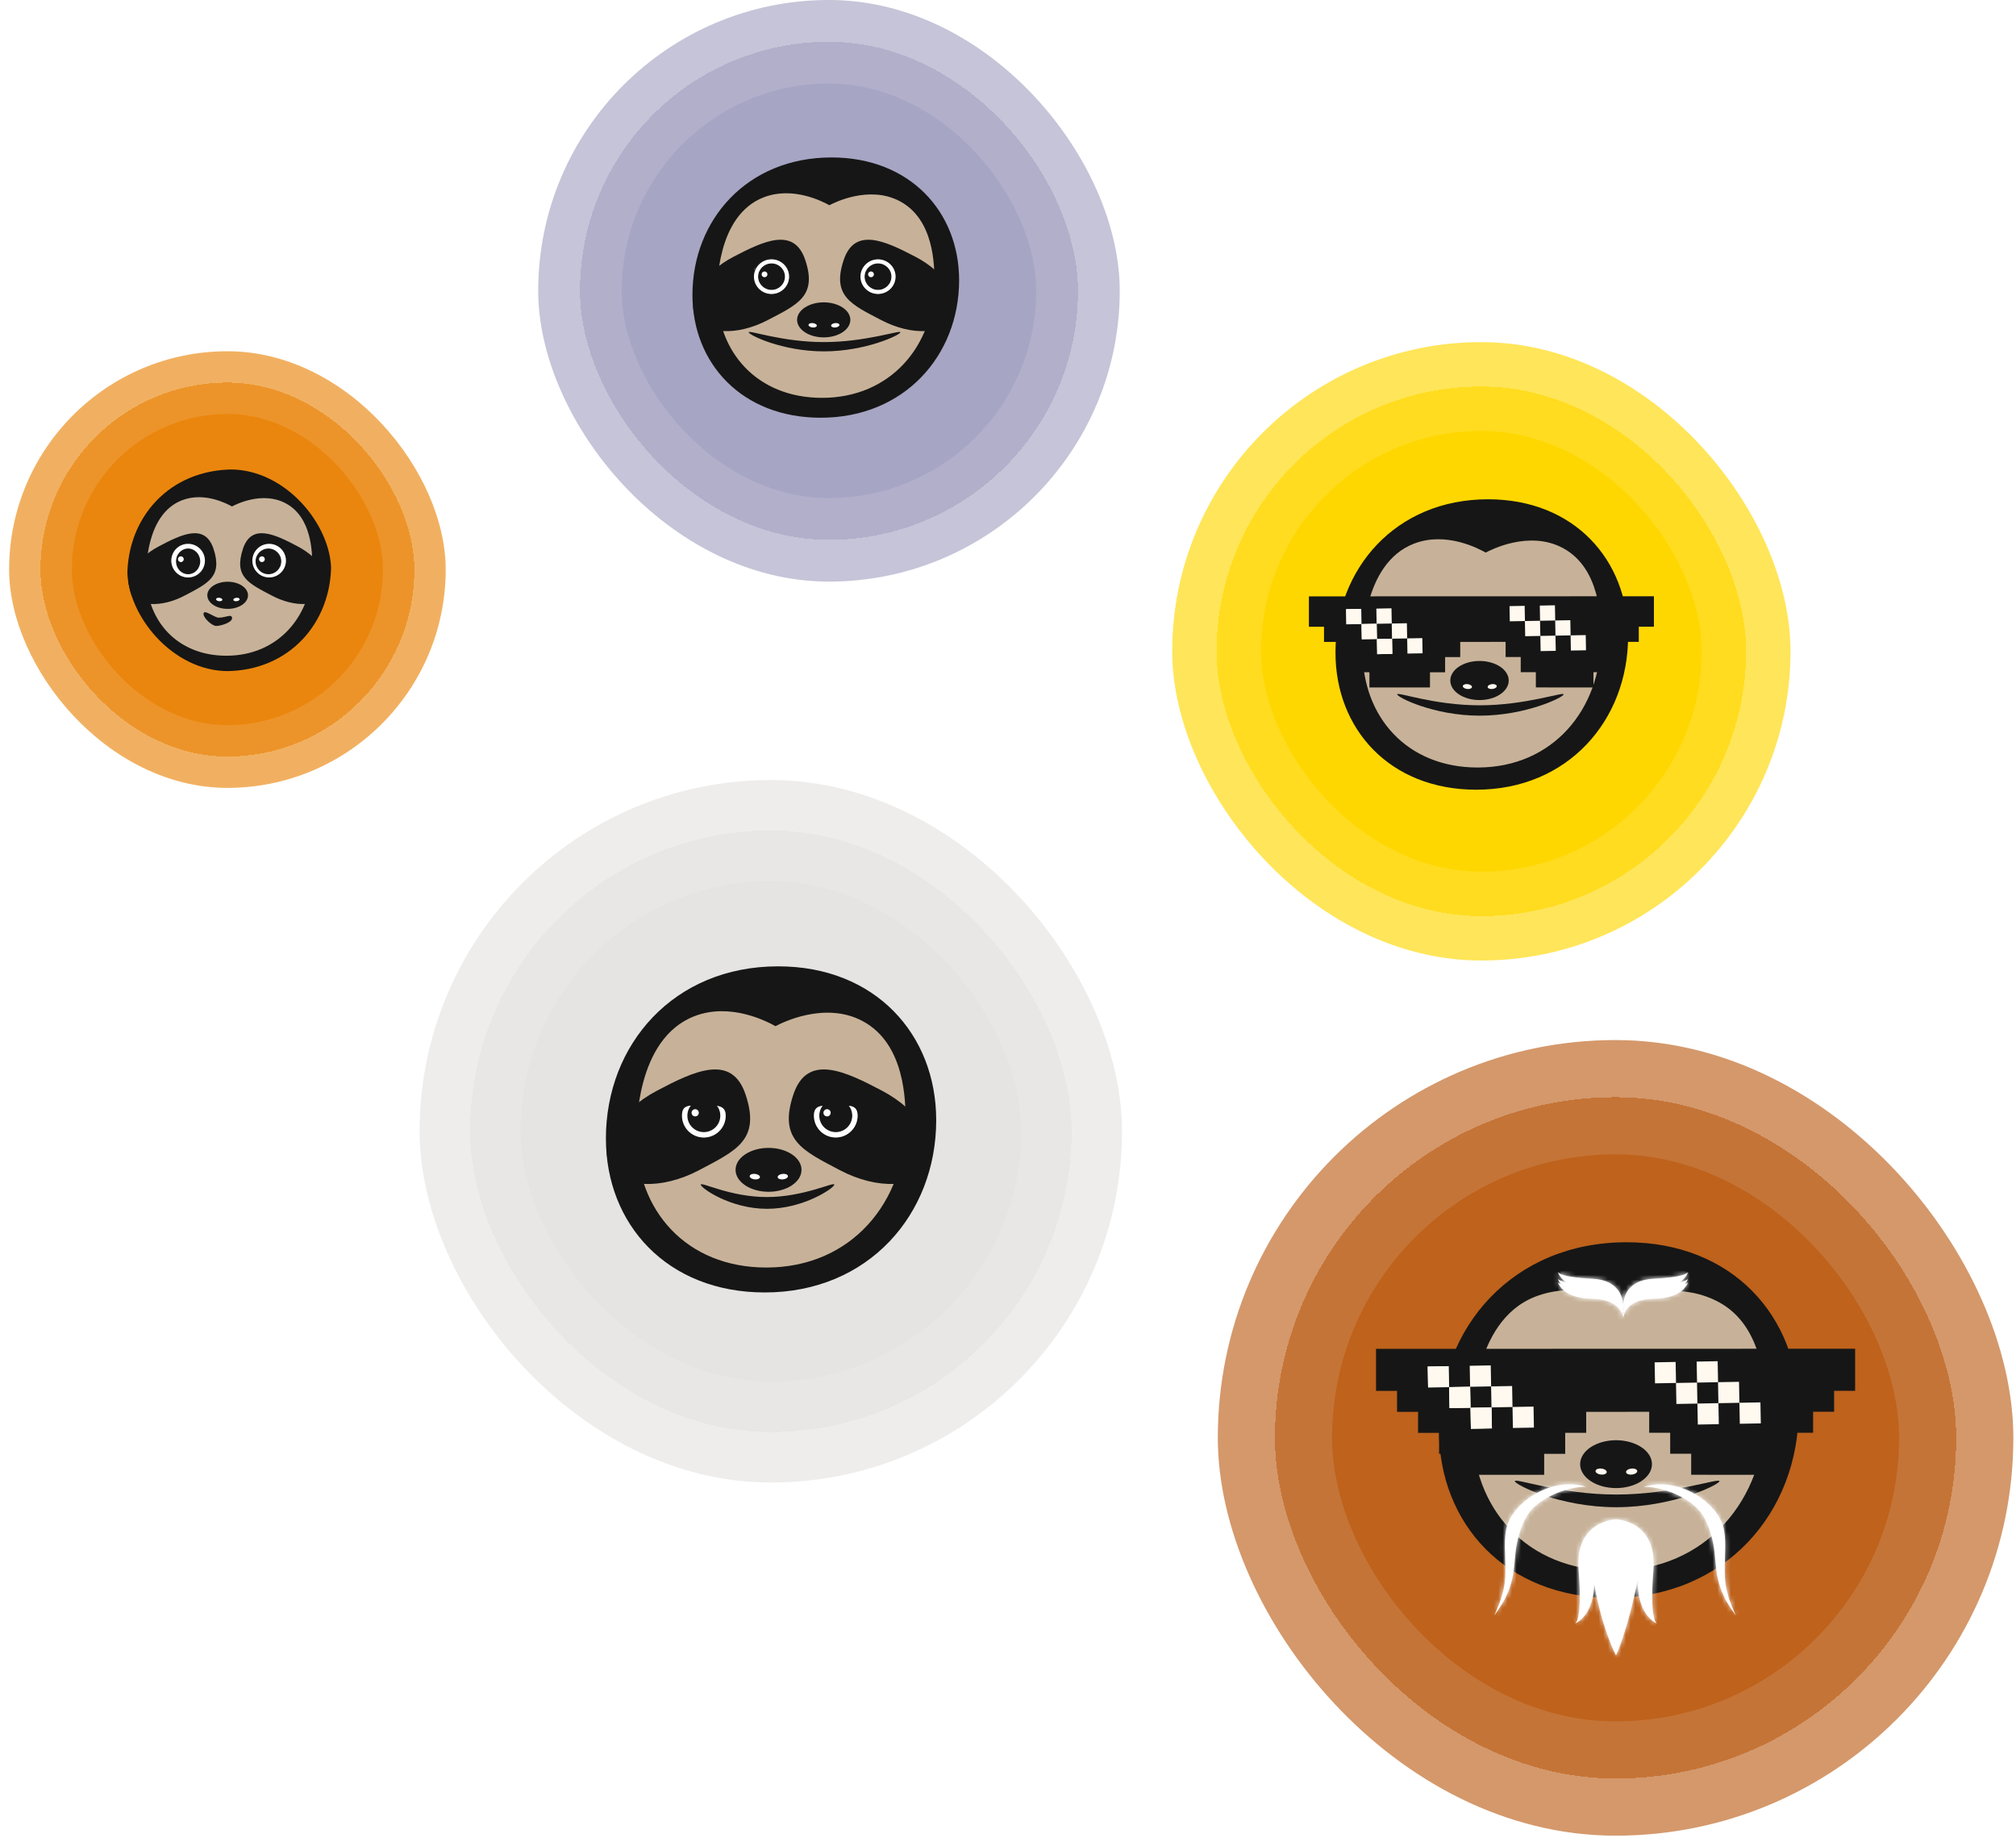 <svg width="442" height="403" viewBox="0 0 442 403" fill="none" xmlns="http://www.w3.org/2000/svg">
    <rect x="257" y="75" width="135.562" height="135.562" rx="67.781" fill="#FFD700" fill-opacity="0.65" />
    <g filter="url(#filter0_d_3106_4761)">
        <rect x="266.73" y="84.738" width="116.089" height="116.089" rx="58.045" fill="#FFD700" fill-opacity="0.65"
            shape-rendering="crispEdges" />
    </g>
    <g filter="url(#filter1_d_3106_4761)">
        <rect x="276.477" y="94.473" width="96.616" height="96.616" rx="48.308" fill="#FFD700" />
    </g>
    <g clip-path="url(#clip0_3106_4761)">
        <path
            d="M324.571 168.851C340.328 168.851 353.102 156.208 353.102 140.613C353.102 125.018 340.328 112.375 324.571 112.375C308.813 112.375 296.039 125.018 296.039 140.613C296.039 156.208 308.813 168.851 324.571 168.851Z"
            fill="#C7B299" stroke="#161616" stroke-width="0.234" stroke-miterlimit="10" />
        <path
            d="M292.797 143.089C292.797 124.663 306.003 109.453 326.243 109.453C345.151 109.453 356.952 122.781 356.952 139.483C356.952 157.905 343.746 173.119 323.665 173.119C304.675 173.119 292.801 159.791 292.801 143.089H292.797ZM323.976 168.254C340.462 168.254 351.013 155.475 351.013 139.794C351.013 135.81 350.931 124.546 342.62 120.121C335.225 116.187 326.778 120.577 325.742 121.138C324.026 120.18 316.985 116.491 310.032 119.171C298.488 123.619 298.74 141.181 298.74 142.774C298.74 157.045 308.351 168.254 323.98 168.254H323.976Z"
            fill="#161616" />
        <path
            d="M306.328 152.222C306.328 152.849 314.344 156.888 324.421 156.888C334.499 156.888 342.817 152.849 342.817 152.222C342.817 151.595 334.495 154.618 324.421 154.618C314.344 154.618 306.328 151.595 306.328 152.222Z"
            fill="#161616" />
        <path
            d="M324.378 153.467C327.915 153.467 330.783 151.549 330.783 149.183C330.783 146.817 327.915 144.898 324.378 144.898C320.84 144.898 317.973 146.817 317.973 149.183C317.973 151.549 320.84 153.467 324.378 153.467Z"
            fill="#161616" />
        <path
            d="M322.691 150.71C322.567 150.99 322.027 151.126 321.491 151.013C320.956 150.9 320.622 150.585 320.75 150.304C320.878 150.024 321.414 149.888 321.95 150.001C322.485 150.114 322.819 150.429 322.691 150.71Z"
            fill="#FFF9EF" />
        <path
            d="M326.188 150.71C326.312 150.99 326.851 151.126 327.387 151.013C327.923 150.9 328.257 150.585 328.128 150.304C328 150.024 327.465 149.888 326.929 150.001C326.393 150.114 326.059 150.429 326.188 150.71Z"
            fill="#FFF9EF" />
        <path
            d="M311.82 142.982C314.228 142.982 316.18 141.024 316.18 138.608C316.18 136.193 314.228 134.234 311.82 134.234C309.413 134.234 307.461 136.193 307.461 138.608C307.461 141.024 309.413 142.982 311.82 142.982Z"
            fill="#FFF9EF" stroke="#161616" stroke-width="0.234" stroke-miterlimit="10" />
        <path
            d="M311.82 141.716C313.529 141.716 314.914 140.326 314.914 138.612C314.914 136.898 313.529 135.508 311.82 135.508C310.112 135.508 308.727 136.898 308.727 138.612C308.727 140.326 310.112 141.716 311.82 141.716Z"
            fill="#161616" stroke="#161616" stroke-width="0.234" stroke-miterlimit="10" />
        <path
            d="M310.132 138.75C310.52 138.75 310.835 138.434 310.835 138.045C310.835 137.655 310.52 137.34 310.132 137.34C309.744 137.34 309.43 137.655 309.43 138.045C309.43 138.434 309.744 138.75 310.132 138.75Z"
            fill="#FFF9EF" />
        <path
            d="M337.441 142.982C339.849 142.982 341.801 141.024 341.801 138.608C341.801 136.193 339.849 134.234 337.441 134.234C335.034 134.234 333.082 136.193 333.082 138.608C333.082 141.024 335.034 142.982 337.441 142.982Z"
            fill="#FFF9EF" stroke="#101010" stroke-width="0.234" stroke-miterlimit="10" />
        <path
            d="M337.441 141.716C339.15 141.716 340.535 140.326 340.535 138.612C340.535 136.898 339.15 135.508 337.441 135.508C335.733 135.508 334.348 136.898 334.348 138.612C334.348 140.326 335.733 141.716 337.441 141.716Z"
            fill="#161616" stroke="#161616" stroke-width="0.234" stroke-miterlimit="10" />
        <path
            d="M335.753 138.75C336.141 138.75 336.456 138.434 336.456 138.045C336.456 137.655 336.141 137.34 335.753 137.34C335.365 137.34 335.051 137.655 335.051 138.045C335.051 138.434 335.365 138.75 335.753 138.75Z"
            fill="#FFF9EF" />
        <path
            d="M362.614 130.715H361.061H359.299H355.98L326.777 130.727H326.125H322.81H319.491L293.603 130.734H290.284H286.965V134.064V137.395H290.284V140.725H293.603V144.051H296.922V147.373H300.241V148.853V149.036V150.699H303.56H306.879H310.198H313.517V149.04V147.377H316.836V144.047H320.151V140.721H326.785V137.391H323.466H324.797H326.781V134.061V137.387V140.713H330.1V144.039H333.415V147.362H336.73V150.692H339.397V150.699H342.716H346.035H349.354V149.036V147.373V147.362H352.669V144.035H355.984V140.705H359.299V137.387H362.618V130.723L362.614 130.715ZM337.914 147.362H338.562H337.029H337.91H337.914Z"
            fill="#161616" />
        <path d="M301.826 136.743L298.508 136.805L298.569 140.134L301.888 140.073L301.826 136.743Z" fill="#FFF9EF" />
        <path d="M305.201 140.017L301.883 140.078L301.944 143.408L305.263 143.346L305.201 140.017Z" fill="#FFF9EF" />
        <path d="M298.447 133.477L295.129 133.539L295.19 136.869L298.509 136.807L298.447 133.477Z" fill="#FFF9EF" />
        <path d="M337.65 136.083L334.332 136.145L334.393 139.474L337.712 139.412L337.65 136.083Z" fill="#FFF9EF" />
        <path d="M341.033 139.345L337.715 139.406L337.776 142.736L341.095 142.674L341.033 139.345Z" fill="#FFF9EF" />
        <path d="M334.275 132.813L330.957 132.875L331.018 136.205L334.337 136.143L334.275 132.813Z" fill="#FFF9EF" />
        <path d="M301.826 136.743L298.508 136.805L298.569 140.134L301.888 140.073L301.826 136.743Z" fill="#FFF9EF" />
        <path d="M305.201 140.017L301.883 140.078L301.944 143.408L305.263 143.346L305.201 140.017Z" fill="#FFF9EF" />
        <path d="M298.381 133.479L295.125 133.539L295.185 136.806L298.442 136.746L298.381 133.479Z" fill="#FFF9EF" />
        <path d="M308.451 136.626L305.133 136.688L305.194 140.017L308.513 139.955L308.451 136.626Z" fill="#FFF9EF" />
        <path d="M311.834 139.888L308.516 139.949L308.577 143.279L311.895 143.217L311.834 139.888Z" fill="#FFF9EF" />
        <path d="M305.076 133.356L301.758 133.418L301.819 136.748L305.138 136.686L305.076 133.356Z" fill="#FFF9EF" />
        <path d="M344.287 135.958L340.969 136.02L341.03 139.349L344.349 139.287L344.287 135.958Z" fill="#FFF9EF" />
        <path d="M347.666 139.224L344.348 139.285L344.409 142.615L347.727 142.553L347.666 139.224Z" fill="#FFF9EF" />
        <path d="M340.912 132.692L337.594 132.754L337.655 136.083L340.974 136.022L340.912 132.692Z" fill="#FFF9EF" />
    </g>
    <rect x="2" y="77" width="95.719" height="95.719" rx="47.859" fill="#EA860D" fill-opacity="0.65" />
    <g filter="url(#filter2_d_3106_4761)">
        <rect x="8.875" y="83.875" width="81.969" height="81.969" rx="40.984" fill="#EA860D" fill-opacity="0.65"
            shape-rendering="crispEdges" />
    </g>
    <g filter="url(#filter3_d_3106_4761)">
        <rect x="15.75" y="90.75" width="68.219" height="68.219" rx="34.11" fill="#EA860D" />
    </g>
    <g clip-path="url(#clip1_3106_4761)">
        <path
            d="M50.049 144.161C61.025 144.161 69.923 135.381 69.923 124.551C69.923 113.721 61.025 104.941 50.049 104.941C39.074 104.941 30.176 113.721 30.176 124.551C30.176 135.381 39.074 144.161 50.049 144.161Z"
            fill="#C7B299" stroke="#161616" stroke-width="0.234" stroke-miterlimit="10" />
        <path
            d="M27.914 126.272C27.914 113.476 37.113 102.914 51.211 102.914C64.382 102.914 72.601 112.17 72.601 123.768C72.601 136.561 63.403 147.126 49.416 147.126C36.188 147.123 27.914 137.868 27.914 126.272ZM49.632 143.748C61.115 143.748 68.464 134.874 68.464 123.984C68.464 121.217 68.408 113.395 62.619 110.322C57.468 107.591 51.584 110.639 50.862 111.028C49.667 110.363 44.762 107.802 39.919 109.662C31.878 112.751 32.054 124.947 32.054 126.053C32.054 135.964 38.749 143.748 49.635 143.748H49.632Z"
            fill="#161616" />
        <path
            d="M59.578 130.556C64.639 133.234 70.02 132.996 71.594 130.021C73.168 127.045 70.339 122.461 65.278 119.783C60.216 117.105 55.13 114.674 53.261 120.319C51.231 126.464 54.516 127.878 59.578 130.556ZM59.197 123.81C57.704 123.81 56.46 123.015 56.417 122.041C56.374 121.068 57.06 121.455 58.553 121.457C60.046 121.46 61.779 121.076 61.822 122.052C61.865 123.026 60.689 123.813 59.197 123.81Z"
            fill="#161616" />
        <path
            d="M46.815 120.319C44.949 114.675 39.863 117.103 34.798 119.784C29.737 122.462 26.908 127.046 28.482 130.021C30.056 132.997 35.434 133.237 40.498 130.557C45.56 127.879 48.848 126.465 46.815 120.319ZM38.251 122.053C38.294 121.079 40.028 121.464 41.52 121.458C43.013 121.455 43.7 121.069 43.656 122.042C43.613 123.016 42.369 123.809 40.877 123.811C39.384 123.814 38.208 123.027 38.251 122.053Z"
            fill="#161616" />
        <path
            d="M49.915 133.478C52.379 133.478 54.376 132.146 54.376 130.503C54.376 128.859 52.379 127.527 49.915 127.527C47.451 127.527 45.453 128.859 45.453 130.503C45.453 132.146 47.451 133.478 49.915 133.478Z"
            fill="#161616" />
        <path
            d="M48.738 131.563C48.652 131.758 48.276 131.852 47.903 131.774C47.53 131.695 47.297 131.476 47.386 131.282C47.475 131.087 47.849 130.992 48.222 131.071C48.595 131.149 48.827 131.368 48.738 131.563Z"
            fill="white" />
        <path
            d="M51.171 131.563C51.258 131.758 51.634 131.852 52.007 131.774C52.38 131.695 52.613 131.476 52.523 131.282C52.434 131.087 52.061 130.992 51.688 131.071C51.315 131.149 51.082 131.368 51.171 131.563Z"
            fill="white" />
        <path
            d="M41.241 126.713C43.344 126.713 45.049 125.008 45.049 122.905C45.049 120.802 43.344 119.098 41.241 119.098C39.138 119.098 37.434 120.802 37.434 122.905C37.434 125.008 39.138 126.713 41.241 126.713Z"
            fill="white" stroke="#161616" stroke-width="0.234" stroke-miterlimit="10" />
        <path
            d="M41.242 125.761C42.643 125.761 43.78 124.554 43.78 123.064C43.78 121.575 42.643 120.367 41.242 120.367C39.84 120.367 38.703 121.575 38.703 123.064C38.703 124.554 39.84 125.761 41.242 125.761Z"
            fill="#161616" stroke="#161616" stroke-width="0.234" stroke-miterlimit="10" />
        <path
            d="M47.428 137.104C48.304 137.104 50.759 136.394 50.759 135.518C50.759 134.642 49.649 135.517 47.904 135.518C47.027 135.518 44.73 133.69 44.73 134.566C44.73 135.442 46.551 137.104 47.428 137.104Z"
            fill="#161616" stroke="#161616" stroke-width="0.234" stroke-miterlimit="10" />
        <path
            d="M39.654 123.222C40.005 123.222 40.289 122.938 40.289 122.588C40.289 122.237 40.005 121.953 39.654 121.953C39.304 121.953 39.02 122.237 39.02 122.588C39.02 122.938 39.304 123.222 39.654 123.222Z"
            fill="white" />
        <path
            d="M59.011 126.713C61.114 126.713 62.818 125.008 62.818 122.905C62.818 120.802 61.114 119.098 59.011 119.098C56.908 119.098 55.203 120.802 55.203 122.905C55.203 125.008 56.908 126.713 59.011 126.713Z"
            fill="white" stroke="#101010" stroke-width="0.234" stroke-miterlimit="10" />
        <path
            d="M58.849 125.761C60.339 125.761 61.546 124.554 61.546 123.064C61.546 121.575 60.339 120.367 58.849 120.367C57.36 120.367 56.152 121.575 56.152 123.064C56.152 124.554 57.36 125.761 58.849 125.761Z"
            fill="#161616" stroke="#161616" stroke-width="0.234" stroke-miterlimit="10" />
        <path
            d="M57.424 123.222C57.774 123.222 58.058 122.938 58.058 122.588C58.058 122.237 57.774 121.953 57.424 121.953C57.073 121.953 56.789 122.237 56.789 122.588C56.789 122.938 57.073 123.222 57.424 123.222Z"
            fill="white" />
    </g>
    <rect x="267" y="228" width="174.418" height="174.418" rx="87.209" fill="#BE621C" fill-opacity="0.65" />
    <g filter="url(#filter4_d_3106_4761)">
        <rect x="279.527" y="240.523" width="149.363" height="149.363" rx="74.682" fill="#BE621C" fill-opacity="0.65"
            shape-rendering="crispEdges" />
    </g>
    <g filter="url(#filter5_d_3106_4761)">
        <rect x="292.051" y="253.055" width="124.309" height="124.309" rx="62.154" fill="#BE621C" />
    </g>
    <path
        d="M354.552 345.057C373.923 345.057 389.627 329.577 389.627 310.482C389.627 291.386 373.923 275.906 354.552 275.906C335.18 275.906 319.477 291.386 319.477 310.482C319.477 329.577 335.18 345.057 354.552 345.057Z"
        fill="#C7B299" stroke="#161616" stroke-width="0.234" stroke-miterlimit="10" />
    <path
        d="M315.488 313.514C315.488 290.951 331.723 272.328 356.605 272.328C379.85 272.328 394.357 288.648 394.357 309.097C394.357 331.655 378.122 350.283 353.436 350.283C330.091 350.283 315.493 333.963 315.493 313.514H315.488ZM353.818 344.326C374.085 344.326 387.056 328.679 387.056 309.479C387.056 304.6 386.955 290.808 376.738 285.391C367.647 280.574 356.721 283.876 355.861 288.421C355.001 283.876 345.223 280.946 336.676 284.227C322.484 289.673 322.794 311.177 322.794 313.127C322.794 330.601 334.61 344.326 353.823 344.326H353.818Z"
        fill="#161616" />
    <path
        d="M332.121 324.699C332.121 325.466 341.976 330.412 354.364 330.412C366.752 330.412 376.979 325.466 376.979 324.699C376.979 323.931 366.748 327.632 354.364 327.632C341.976 327.632 332.121 323.931 332.121 324.699Z"
        fill="#161616" />
    <path
        d="M354.311 326.218C358.66 326.218 362.185 323.87 362.185 320.973C362.185 318.075 358.66 315.727 354.311 315.727C349.963 315.727 346.438 318.075 346.438 320.973C346.438 323.87 349.963 326.218 354.311 326.218Z"
        fill="#161616" />
    <path
        d="M352.236 322.842C352.083 323.186 351.42 323.353 350.762 323.214C350.103 323.076 349.693 322.69 349.85 322.346C350.008 322.003 350.666 321.836 351.325 321.974C351.983 322.113 352.394 322.499 352.236 322.842Z"
        fill="#FFF9EF" />
    <path
        d="M356.538 322.842C356.69 323.186 357.354 323.353 358.012 323.214C358.671 323.076 359.081 322.69 358.924 322.346C358.766 322.003 358.108 321.836 357.449 321.974C356.79 322.113 356.38 322.499 356.538 322.842Z"
        fill="#FFF9EF" />
    <path
        d="M338.875 313.383C341.834 313.383 344.234 310.985 344.234 308.028C344.234 305.07 341.834 302.672 338.875 302.672C335.915 302.672 333.516 305.07 333.516 308.028C333.516 310.985 335.915 313.383 338.875 313.383Z"
        fill="#FFF9EF" stroke="#161616" stroke-width="0.234" stroke-miterlimit="10" />
    <path
        d="M338.878 311.828C340.978 311.828 342.681 310.127 342.681 308.027C342.681 305.928 340.978 304.227 338.878 304.227C336.777 304.227 335.074 305.928 335.074 308.027C335.074 310.127 336.777 311.828 338.878 311.828Z"
        fill="#161616" stroke="#161616" stroke-width="0.234" stroke-miterlimit="10" />
    <path
        d="M336.801 308.199C337.278 308.199 337.665 307.813 337.665 307.336C337.665 306.859 337.278 306.473 336.801 306.473C336.324 306.473 335.938 306.859 335.938 307.336C335.938 307.813 336.324 308.199 336.801 308.199Z"
        fill="#FFF9EF" />
    <path
        d="M370.371 313.383C373.331 313.383 375.73 310.985 375.73 308.028C375.73 305.07 373.331 302.672 370.371 302.672C367.411 302.672 365.012 305.07 365.012 308.028C365.012 310.985 367.411 313.383 370.371 313.383Z"
        fill="#FFF9EF" stroke="#101010" stroke-width="0.234" stroke-miterlimit="10" />
    <path
        d="M370.37 311.828C372.47 311.828 374.173 310.127 374.173 308.027C374.173 305.928 372.47 304.227 370.37 304.227C368.269 304.227 366.566 305.928 366.566 308.027C366.566 310.127 368.269 311.828 370.37 311.828Z"
        fill="#161616" stroke="#161616" stroke-width="0.234" stroke-miterlimit="10" />
    <path
        d="M368.293 308.199C368.77 308.199 369.157 307.813 369.157 307.336C369.157 306.859 368.77 306.473 368.293 306.473C367.816 306.473 367.43 306.859 367.43 307.336C367.43 307.813 367.816 308.199 368.293 308.199Z"
        fill="#FFF9EF" />
    <path
        d="M406.722 295.668H404.566H402.12H397.512L356.966 295.684H356.061H351.458H346.85L310.907 295.695H306.299H301.691V300.3V304.905H306.299V309.51H310.907V314.11H315.516V318.704H320.124V320.751V321.004V323.304H324.732H329.34H333.948H338.556V321.009V318.71H343.164V314.104H347.766V309.505H356.977V304.9H352.369H354.218H356.972V300.295V304.894V309.494H361.58V314.094H366.182V318.688H370.785V323.293H374.488V323.304H379.096H383.704H388.312V321.004V318.704V318.688H392.914V314.088H397.517V309.483H402.12V304.894H406.728V295.679L406.722 295.668ZM372.429 318.688H373.329H371.2H372.423H372.429Z"
        fill="#161616" />
    <path d="M322.322 304.005L317.715 304.09L317.8 308.694L322.407 308.609L322.322 304.005Z" fill="#FFF9EF" />
    <path d="M327.01 308.528L322.402 308.613L322.488 313.218L327.095 313.132L327.01 308.528Z" fill="#FFF9EF" />
    <path d="M317.631 299.489L313.023 299.574L313.109 304.179L317.716 304.093L317.631 299.489Z" fill="#FFF9EF" />
    <path d="M372.064 303.091L367.457 303.176L367.542 307.78L372.15 307.695L372.064 303.091Z" fill="#FFF9EF" />
    <path d="M376.76 307.602L372.152 307.688L372.238 312.292L376.845 312.207L376.76 307.602Z" fill="#FFF9EF" />
    <path d="M367.377 298.567L362.77 298.652L362.855 303.257L367.462 303.171L367.377 298.567Z" fill="#FFF9EF" />
    <path d="M322.322 304.005L317.715 304.09L317.8 308.694L322.407 308.609L322.322 304.005Z" fill="#FFF9EF" />
    <path d="M327.01 308.528L322.402 308.613L322.488 313.218L327.095 313.132L327.01 308.528Z" fill="#FFF9EF" />
    <path d="M317.541 299.491L313.02 299.574L313.103 304.092L317.624 304.009L317.541 299.491Z" fill="#FFF9EF" />
    <path d="M331.525 303.841L326.918 303.926L327.003 308.53L331.61 308.445L331.525 303.841Z" fill="#FFF9EF" />
    <path d="M336.221 308.352L331.613 308.438L331.699 313.042L336.306 312.957L336.221 308.352Z" fill="#FFF9EF" />
    <path d="M326.838 299.321L322.23 299.406L322.316 304.011L326.923 303.925L326.838 299.321Z" fill="#FFF9EF" />
    <path d="M381.275 302.919L376.668 303.004L376.753 307.608L381.36 307.523L381.275 302.919Z" fill="#FFF9EF" />
    <path d="M385.967 307.43L381.359 307.516L381.445 312.12L386.052 312.035L385.967 307.43Z" fill="#FFF9EF" />
    <path d="M376.592 298.403L371.984 298.488L372.07 303.093L376.677 303.007L376.592 298.403Z" fill="#FFF9EF" />
    <mask id="path-81-inside-1_3106_4761" fill="white">
        <path
            d="M330.059 344.442C330.059 340.388 329.609 337.317 330.427 334.491C331.923 329.332 340.069 323.581 347.789 325.929C342.71 325.929 336.852 328.918 334.859 332.157C333.498 334.369 332.575 337.44 332.27 340.388C331.901 343.951 331.902 345.249 331.042 347.882C330.182 350.514 329.076 352.059 327.645 354.128C329.028 350.799 330.059 348.496 330.059 344.442Z" />
        <path
            d="M378.128 344.455C378.128 340.401 378.578 337.329 377.759 334.504C376.264 329.344 368.118 323.593 360.398 325.941C365.476 325.941 371.334 328.931 373.328 332.17C374.688 334.381 375.612 337.452 375.917 340.401C376.285 343.963 376.285 345.262 377.145 347.894C378.005 350.527 379.11 352.071 380.542 354.14C379.159 350.811 378.128 348.508 378.128 344.455Z" />
        <path
            d="M341.546 281.04C341.546 281.04 342.406 284.634 349.053 284.716C355.138 284.791 355.814 288.341 355.884 288.94C355.889 288.996 355.892 289.025 355.892 289.025C355.892 289.025 355.896 288.988 355.899 288.919C355.962 288.262 356.579 284.79 362.596 284.716C369.242 284.633 370.103 281.04 370.103 281.04C370.103 281.04 369.824 282.194 362.486 282.537C356.862 282.8 355.985 286.471 355.883 288.171C355.743 286.471 354.787 282.8 349.163 282.537C341.824 282.194 341.546 281.04 341.546 281.04Z" />
        <path
            d="M341.546 280.302C341.546 280.302 342.406 283.895 349.053 283.978C355.138 284.053 355.814 287.603 355.884 288.202C355.889 288.257 355.892 288.287 355.892 288.287C355.892 288.287 355.896 288.25 355.899 288.181C355.962 287.524 356.579 284.052 362.596 283.978C369.242 283.895 370.103 280.302 370.103 280.302C370.103 280.302 369.824 281.456 362.486 281.799C356.862 282.062 355.985 285.732 355.883 287.433C355.743 285.733 354.787 282.062 349.163 281.799C341.824 281.456 341.546 280.302 341.546 280.302Z" />
        <path
            d="M341.552 278.84C341.552 278.84 342.412 282.433 349.058 282.516C355.144 282.591 355.672 286.115 355.742 286.714C355.747 286.77 355.888 287.801 355.888 287.801C355.888 287.801 355.985 286.783 355.988 286.714C356.111 286.1 356.584 282.59 362.601 282.516C369.248 282.433 370.108 278.84 370.108 278.84C370.108 278.84 369.83 279.994 362.491 280.337C356.868 280.6 355.991 284.27 355.888 285.971C355.748 284.271 354.792 280.6 349.168 280.337C341.83 279.994 341.552 278.84 341.552 278.84Z" />
        <path
            d="M359.235 344.016C358.082 353.941 363.272 355.914 363.272 355.914C363.272 355.914 361.606 355.277 362.503 344.271C363.4 333.264 354.301 333.073 354.301 333.073C354.301 333.073 360.389 334.091 359.235 344.016Z" />
        <path
            d="M349.374 344.016C350.527 353.941 345.337 355.914 345.337 355.914C345.337 355.914 347.003 355.277 346.106 344.271C345.208 333.264 354.308 333.073 354.308 333.073C354.308 333.073 348.22 334.091 349.374 344.016Z" />
        <path
            d="M359.202 345.681C356.821 357.728 354.3 362.911 354.3 362.911C354.3 362.911 350.956 356.592 349.258 345.681C347.297 333.073 354.3 333.073 354.3 333.073C354.3 333.073 361.584 333.634 359.202 345.681Z" />
    </mask>
    <path
        d="M330.059 344.442C330.059 340.388 329.609 337.317 330.427 334.491C331.923 329.332 340.069 323.581 347.789 325.929C342.71 325.929 336.852 328.918 334.859 332.157C333.498 334.369 332.575 337.44 332.27 340.388C331.901 343.951 331.902 345.249 331.042 347.882C330.182 350.514 329.076 352.059 327.645 354.128C329.028 350.799 330.059 348.496 330.059 344.442Z"
        fill="white" />
    <path
        d="M378.128 344.455C378.128 340.401 378.578 337.329 377.759 334.504C376.264 329.344 368.118 323.593 360.398 325.941C365.476 325.941 371.334 328.931 373.328 332.17C374.688 334.381 375.612 337.452 375.917 340.401C376.285 343.963 376.285 345.262 377.145 347.894C378.005 350.527 379.11 352.071 380.542 354.14C379.159 350.811 378.128 348.508 378.128 344.455Z"
        fill="white" />
    <path
        d="M341.546 281.04C341.546 281.04 342.406 284.634 349.053 284.716C355.138 284.791 355.814 288.341 355.884 288.94C355.889 288.996 355.892 289.025 355.892 289.025C355.892 289.025 355.896 288.988 355.899 288.919C355.962 288.262 356.579 284.79 362.596 284.716C369.242 284.633 370.103 281.04 370.103 281.04C370.103 281.04 369.824 282.194 362.486 282.537C356.862 282.8 355.985 286.471 355.883 288.171C355.743 286.471 354.787 282.8 349.163 282.537C341.824 282.194 341.546 281.04 341.546 281.04Z"
        fill="white" />
    <path
        d="M341.546 280.302C341.546 280.302 342.406 283.895 349.053 283.978C355.138 284.053 355.814 287.603 355.884 288.202C355.889 288.257 355.892 288.287 355.892 288.287C355.892 288.287 355.896 288.25 355.899 288.181C355.962 287.524 356.579 284.052 362.596 283.978C369.242 283.895 370.103 280.302 370.103 280.302C370.103 280.302 369.824 281.456 362.486 281.799C356.862 282.062 355.985 285.732 355.883 287.433C355.743 285.733 354.787 282.062 349.163 281.799C341.824 281.456 341.546 280.302 341.546 280.302Z"
        fill="white" />
    <path
        d="M341.552 278.84C341.552 278.84 342.412 282.433 349.058 282.516C355.144 282.591 355.672 286.115 355.742 286.714C355.747 286.77 355.888 287.801 355.888 287.801C355.888 287.801 355.985 286.783 355.988 286.714C356.111 286.1 356.584 282.59 362.601 282.516C369.248 282.433 370.108 278.84 370.108 278.84C370.108 278.84 369.83 279.994 362.491 280.337C356.868 280.6 355.991 284.27 355.888 285.971C355.748 284.271 354.792 280.6 349.168 280.337C341.83 279.994 341.552 278.84 341.552 278.84Z"
        fill="white" />
    <path
        d="M359.235 344.016C358.082 353.941 363.272 355.914 363.272 355.914C363.272 355.914 361.606 355.277 362.503 344.271C363.4 333.264 354.301 333.073 354.301 333.073C354.301 333.073 360.389 334.091 359.235 344.016Z"
        fill="white" />
    <path
        d="M349.374 344.016C350.527 353.941 345.337 355.914 345.337 355.914C345.337 355.914 347.003 355.277 346.106 344.271C345.208 333.264 354.308 333.073 354.308 333.073C354.308 333.073 348.22 334.091 349.374 344.016Z"
        fill="white" />
    <path
        d="M359.202 345.681C356.821 357.728 354.3 362.911 354.3 362.911C354.3 362.911 350.956 356.592 349.258 345.681C347.297 333.073 354.3 333.073 354.3 333.073C354.3 333.073 361.584 333.634 359.202 345.681Z"
        fill="white" />
    <path
        d="M356.892 289.04L356.892 289.04L354.892 289.01L354.892 289.01L356.892 289.04ZM356.892 288.306L356.892 288.306L354.892 288.268L354.892 288.269L356.892 288.306ZM356.767 287.323L356.371 286.595L354.614 287.549L355.01 288.278L356.767 287.323ZM330.427 334.491L332.348 335.048L330.427 334.491ZM347.789 325.929V327.929L348.371 324.015L347.789 325.929ZM334.859 332.157L336.562 333.206L334.859 332.157ZM332.27 340.388L334.259 340.594L332.27 340.388ZM327.645 354.128L325.798 353.36L329.289 355.266L327.645 354.128ZM377.759 334.504L375.838 335.061L377.759 334.504ZM360.398 325.941L359.816 324.028L360.398 327.941V325.941ZM373.328 332.17L371.624 333.218L373.328 332.17ZM375.917 340.401L373.927 340.607L375.917 340.401ZM380.542 354.14L378.897 355.278L382.389 353.373L380.542 354.14ZM349.053 284.716L349.028 286.716L349.053 284.716ZM341.546 281.04L343.49 280.571L339.601 281.506L341.546 281.04ZM355.884 288.94L357.878 288.788L357.875 288.747L357.87 288.706L355.884 288.94ZM355.892 289.025L353.907 289.266L357.882 289.224L355.892 289.025ZM355.899 288.919L353.908 288.728L353.904 288.775L353.902 288.822L355.899 288.919ZM362.596 284.716L362.62 286.715L362.596 284.716ZM370.103 281.04L372.048 281.505L368.158 280.571L370.103 281.04ZM362.486 282.537L362.579 284.535L362.486 282.537ZM355.883 288.171L353.889 288.335L357.879 288.292L355.883 288.171ZM349.163 282.537L349.069 284.535L349.163 282.537ZM349.053 283.978L349.028 285.977L349.053 283.978ZM341.546 280.302L343.49 279.833L339.601 280.768L341.546 280.302ZM355.884 288.202L357.878 288.05L357.875 288.009L357.87 287.968L355.884 288.202ZM355.892 288.287L353.907 288.528L357.882 288.486L355.892 288.287ZM355.899 288.181L353.908 287.99L353.904 288.037L353.902 288.084L355.899 288.181ZM362.596 283.978L362.62 285.977L362.596 283.978ZM370.103 280.302L372.048 280.767L368.158 279.833L370.103 280.302ZM362.486 281.799L362.579 283.797L362.486 281.799ZM355.883 287.433L353.889 287.597L357.879 287.554L355.883 287.433ZM349.163 281.799L349.069 283.797L349.163 281.799ZM349.058 282.516L349.034 284.515H349.034L349.058 282.516ZM341.552 278.84L343.496 278.371L339.607 279.306L341.552 278.84ZM355.742 286.714L357.737 286.562L357.733 286.521L357.729 286.48L355.742 286.714ZM355.888 287.801L353.907 288.073L357.879 287.989L355.888 287.801ZM355.988 286.714L354.027 286.322L353.998 286.468L353.99 286.617L355.988 286.714ZM362.601 282.516L362.626 284.515L362.601 282.516ZM370.108 278.84L372.053 279.305L368.164 278.371L370.108 278.84ZM362.491 280.337L362.585 282.335L362.491 280.337ZM355.888 285.971L353.895 286.135L357.885 286.092L355.888 285.971ZM349.168 280.337L349.075 282.335L349.168 280.337ZM359.235 344.016L357.248 343.785L359.235 344.016ZM363.272 355.914L362.562 357.783L363.986 354.045L363.272 355.914ZM354.301 333.073L354.343 331.074L353.971 335.046L354.301 333.073ZM349.374 344.016L351.36 343.785L349.374 344.016ZM345.337 355.914L344.623 354.045L346.047 357.783L345.337 355.914ZM354.308 333.073L354.638 335.046L354.266 331.074L354.308 333.073ZM354.3 362.911L352.533 363.846L354.376 367.328L356.099 363.785L354.3 362.911ZM349.258 345.681L351.235 345.373L349.258 345.681ZM354.3 333.073L354.454 331.079L354.377 331.073H354.3L354.3 333.073ZM332.059 344.442C332.059 343.394 332.03 342.414 332 341.509C331.97 340.594 331.941 339.774 331.936 338.994C331.926 337.433 332.019 336.185 332.348 335.048L328.506 333.935C328.017 335.623 327.925 337.324 327.936 339.019C327.941 339.866 327.973 340.75 328.002 341.64C328.032 342.539 328.059 343.464 328.059 344.442H332.059ZM332.348 335.048C332.907 333.12 334.868 330.758 337.753 329.139C340.586 327.549 343.988 326.863 347.207 327.842L348.371 324.015C343.87 322.646 339.338 323.662 335.795 325.651C332.303 327.61 329.443 330.703 328.506 333.935L332.348 335.048ZM347.789 323.929C344.886 323.929 341.852 324.774 339.286 326.033C336.755 327.275 334.425 329.046 333.156 331.109L336.562 333.206C337.286 332.029 338.882 330.686 341.048 329.624C343.179 328.578 345.613 327.929 347.789 327.929V323.929ZM333.156 331.109C331.602 333.633 330.609 337.01 330.28 340.183L334.259 340.594C334.541 337.869 335.394 335.104 336.562 333.206L333.156 331.109ZM330.28 340.183C329.901 343.854 329.917 344.883 329.14 347.261L332.943 348.503C333.886 345.615 333.902 344.047 334.259 340.594L330.28 340.183ZM329.14 347.261C328.382 349.582 327.44 350.908 326 352.99L329.289 355.266C330.712 353.209 331.981 351.446 332.943 348.503L329.14 347.261ZM329.491 354.895C330.871 351.574 332.059 348.938 332.059 344.442H328.059C328.059 348.054 327.184 350.023 325.798 353.36L329.491 354.895ZM380.128 344.455C380.128 343.476 380.155 342.552 380.184 341.652C380.213 340.763 380.245 339.878 380.25 339.031C380.261 337.336 380.169 335.636 379.68 333.947L375.838 335.061C376.168 336.198 376.26 337.446 376.25 339.006C376.246 339.787 376.216 340.607 376.186 341.522C376.157 342.426 376.128 343.406 376.128 344.455H380.128ZM379.68 333.947C378.744 330.716 375.884 327.623 372.391 325.663C368.848 323.675 364.316 322.659 359.816 324.028L360.98 327.854C364.199 326.875 367.6 327.561 370.434 329.151C373.319 330.77 375.279 333.132 375.838 335.061L379.68 333.947ZM360.398 327.941C362.574 327.941 365.007 328.59 367.139 329.636C369.304 330.699 370.9 332.042 371.624 333.218L375.031 331.122C373.761 329.059 371.432 327.287 368.901 326.045C366.335 324.786 363.3 323.941 360.398 323.941V327.941ZM371.624 333.218C372.792 335.116 373.645 337.882 373.927 340.607L377.906 340.195C377.578 337.023 376.584 333.646 375.031 331.122L371.624 333.218ZM373.927 340.607C374.285 344.06 374.3 345.627 375.244 348.515L379.046 347.273C378.27 344.896 378.286 343.867 377.906 340.195L373.927 340.607ZM375.244 348.515C376.205 351.459 377.474 353.221 378.897 355.278L382.187 353.002C380.746 350.921 379.805 349.595 379.046 347.273L375.244 348.515ZM382.389 353.373C381.002 350.036 380.128 348.066 380.128 344.455H376.128C376.128 348.95 377.315 351.587 378.695 354.908L382.389 353.373ZM349.078 282.716C346.129 282.679 344.739 281.876 344.119 281.337C343.794 281.056 343.623 280.798 343.54 280.645C343.498 280.567 343.477 280.515 343.471 280.499C343.468 280.491 343.469 280.492 343.473 280.504C343.474 280.51 343.477 280.519 343.48 280.531C343.482 280.536 343.483 280.543 343.485 280.55C343.486 280.554 343.487 280.558 343.488 280.562C343.489 280.564 343.489 280.566 343.49 280.568C343.49 280.569 343.49 280.571 343.49 280.571C343.491 280.573 343.491 280.574 341.546 281.04C339.601 281.506 339.601 281.507 339.602 281.509C339.602 281.51 339.602 281.511 339.603 281.512C339.603 281.515 339.604 281.517 339.604 281.52C339.606 281.524 339.607 281.53 339.608 281.535C339.611 281.546 339.614 281.557 339.617 281.57C339.624 281.595 339.632 281.624 339.642 281.656C339.662 281.721 339.687 281.8 339.721 281.89C339.788 282.071 339.886 282.3 340.029 282.561C340.314 283.084 340.774 283.73 341.495 284.357C342.967 285.635 345.33 286.67 349.028 286.716L349.078 282.716ZM357.87 288.706C357.805 288.154 357.512 286.639 356.163 285.242C354.774 283.804 352.528 282.758 349.078 282.716L349.028 286.716C351.663 286.748 352.797 287.515 353.285 288.021C353.813 288.567 353.892 289.127 353.898 289.174L357.87 288.706ZM353.89 289.092C353.893 289.136 353.897 289.172 353.9 289.202C353.901 289.216 353.902 289.229 353.904 289.24C353.904 289.245 353.905 289.25 353.905 289.254C353.906 289.256 353.906 289.259 353.906 289.26C353.906 289.261 353.906 289.262 353.906 289.263C353.906 289.264 353.906 289.264 353.906 289.265C353.907 289.265 353.907 289.265 353.907 289.265C353.907 289.265 353.907 289.266 353.907 289.266C353.907 289.266 353.907 289.266 353.907 289.266C353.907 289.266 353.907 289.266 355.892 289.025C357.878 288.785 357.878 288.785 357.878 288.785C357.878 288.785 357.878 288.785 357.878 288.785C357.878 288.785 357.878 288.785 357.878 288.785C357.878 288.786 357.878 288.786 357.878 288.786C357.878 288.786 357.878 288.787 357.878 288.787C357.878 288.788 357.878 288.789 357.878 288.79C357.878 288.791 357.879 288.792 357.879 288.794C357.879 288.796 357.879 288.798 357.879 288.8C357.88 288.804 357.88 288.805 357.88 288.805C357.88 288.806 357.879 288.8 357.878 288.788L353.89 289.092ZM353.902 288.822C353.901 288.838 353.9 288.847 353.9 288.848C353.9 288.849 353.9 288.847 353.9 288.844C353.901 288.842 353.901 288.84 353.901 288.837C353.901 288.836 353.901 288.834 353.901 288.833C353.902 288.832 353.902 288.831 353.902 288.83C353.902 288.83 353.902 288.829 353.902 288.829C353.902 288.828 353.902 288.828 353.902 288.828C353.902 288.828 353.902 288.828 353.902 288.828C353.902 288.828 353.902 288.827 353.902 288.827C353.902 288.827 353.902 288.827 355.892 289.025C357.882 289.224 357.882 289.223 357.882 289.223C357.882 289.223 357.882 289.223 357.882 289.223C357.882 289.223 357.882 289.223 357.882 289.223C357.882 289.223 357.882 289.222 357.882 289.222C357.882 289.222 357.883 289.221 357.883 289.22C357.883 289.219 357.883 289.218 357.883 289.217C357.883 289.215 357.883 289.213 357.884 289.21C357.884 289.205 357.885 289.199 357.885 289.193C357.886 289.18 357.887 289.165 357.889 289.148C357.891 289.113 357.894 289.068 357.897 289.015L353.902 288.822ZM357.89 289.109C357.897 289.036 357.968 288.498 358.463 287.978C358.919 287.499 360.012 286.748 362.62 286.715L362.571 282.716C359.163 282.758 356.938 283.779 355.567 285.219C354.233 286.618 353.964 288.144 353.908 288.728L357.89 289.109ZM362.62 286.715C366.319 286.67 368.682 285.635 370.153 284.357C370.875 283.73 371.334 283.084 371.62 282.561C371.762 282.3 371.861 282.071 371.928 281.89C371.961 281.8 371.987 281.721 372.007 281.656C372.016 281.624 372.024 281.595 372.031 281.57C372.035 281.557 372.038 281.546 372.04 281.535C372.042 281.529 372.043 281.524 372.044 281.519C372.045 281.517 372.045 281.515 372.046 281.512C372.046 281.511 372.047 281.509 372.047 281.509C372.047 281.507 372.048 281.505 370.103 281.04C368.158 280.574 368.158 280.573 368.158 280.571C368.158 280.57 368.159 280.569 368.159 280.568C368.16 280.566 368.16 280.564 368.161 280.562C368.162 280.558 368.163 280.554 368.163 280.55C368.165 280.543 368.167 280.536 368.169 280.53C368.172 280.519 368.174 280.51 368.176 280.504C368.18 280.492 368.18 280.491 368.177 280.499C368.171 280.515 368.151 280.567 368.109 280.645C368.025 280.797 367.854 281.055 367.53 281.337C366.91 281.876 365.52 282.679 362.571 282.716L362.62 286.715ZM370.103 281.04C368.158 280.571 368.16 280.565 368.161 280.56C368.162 280.558 368.163 280.552 368.164 280.549C368.166 280.541 368.168 280.534 368.17 280.526C368.174 280.511 368.178 280.497 368.182 280.482C368.19 280.453 368.2 280.424 368.209 280.396C368.229 280.339 368.25 280.286 368.273 280.234C368.319 280.131 368.371 280.041 368.423 279.964C368.528 279.811 368.63 279.716 368.689 279.669C368.795 279.583 368.769 279.643 368.41 279.764C367.683 280.008 365.995 280.371 362.392 280.539L362.579 284.535C366.316 284.36 368.436 283.974 369.683 283.556C370.311 283.345 370.813 283.095 371.2 282.782C371.4 282.621 371.581 282.434 371.729 282.216C371.804 282.107 371.869 281.992 371.922 281.872C371.949 281.812 371.973 281.751 371.994 281.691C372.004 281.66 372.014 281.63 372.023 281.599C372.027 281.584 372.031 281.569 372.035 281.554C372.037 281.546 372.039 281.539 372.041 281.531C372.042 281.528 372.044 281.522 372.044 281.52C372.046 281.514 372.047 281.509 370.103 281.04ZM362.392 280.539C359.111 280.693 356.909 281.877 355.555 283.562C354.259 285.174 353.951 286.985 353.886 288.051L357.879 288.292C357.917 287.657 358.099 286.782 358.673 286.068C359.188 285.426 360.237 284.644 362.579 284.535L362.392 280.539ZM349.069 284.535C351.412 284.644 352.492 285.428 353.037 286.088C353.637 286.815 353.837 287.702 353.889 288.335L357.876 288.007C357.788 286.94 357.441 285.141 356.122 283.542C354.748 281.876 352.538 280.693 349.256 280.539L349.069 284.535ZM341.546 281.04C339.602 281.509 339.603 281.514 339.605 281.52C339.605 281.522 339.606 281.528 339.607 281.531C339.609 281.539 339.611 281.546 339.613 281.554C339.617 281.569 339.622 281.584 339.626 281.599C339.635 281.63 339.644 281.66 339.655 281.691C339.676 281.751 339.699 281.812 339.726 281.872C339.78 281.992 339.845 282.107 339.919 282.216C340.068 282.434 340.249 282.621 340.449 282.782C340.836 283.095 341.338 283.345 341.966 283.556C343.213 283.974 345.333 284.36 349.069 284.535L349.256 280.539C345.654 280.371 343.966 280.008 343.239 279.764C342.88 279.643 342.854 279.584 342.96 279.669C343.019 279.716 343.121 279.811 343.225 279.965C343.278 280.041 343.33 280.131 343.376 280.234C343.399 280.286 343.42 280.34 343.439 280.396C343.449 280.424 343.458 280.453 343.467 280.482C343.471 280.497 343.475 280.512 343.479 280.526C343.481 280.534 343.483 280.541 343.485 280.549C343.486 280.552 343.487 280.558 343.488 280.56C343.489 280.566 343.49 280.571 341.546 281.04ZM349.078 281.978C346.129 281.941 344.739 281.138 344.119 280.599C343.794 280.317 343.623 280.059 343.54 279.907C343.498 279.829 343.477 279.777 343.471 279.761C343.468 279.753 343.469 279.754 343.473 279.766C343.474 279.772 343.477 279.781 343.48 279.793C343.482 279.798 343.483 279.805 343.485 279.812C343.486 279.816 343.487 279.82 343.488 279.824C343.489 279.826 343.489 279.828 343.49 279.83C343.49 279.831 343.49 279.833 343.49 279.833C343.491 279.835 343.491 279.836 341.546 280.302C339.601 280.768 339.601 280.769 339.602 280.771C339.602 280.771 339.602 280.773 339.603 280.774C339.603 280.777 339.604 280.779 339.604 280.782C339.606 280.786 339.607 280.792 339.608 280.797C339.611 280.808 339.614 280.819 339.617 280.832C339.624 280.857 339.632 280.886 339.642 280.918C339.662 280.983 339.687 281.062 339.721 281.152C339.788 281.333 339.886 281.562 340.029 281.823C340.314 282.346 340.774 282.992 341.495 283.619C342.967 284.897 345.33 285.932 349.028 285.977L349.078 281.978ZM357.87 287.968C357.805 287.416 357.512 285.901 356.163 284.504C354.774 283.066 352.528 282.02 349.078 281.978L349.028 285.977C351.663 286.01 352.797 286.777 353.285 287.283C353.813 287.829 353.892 288.389 353.898 288.436L357.87 287.968ZM353.89 288.354C353.893 288.398 353.897 288.434 353.9 288.463C353.901 288.478 353.902 288.491 353.904 288.501C353.904 288.507 353.905 288.512 353.905 288.516C353.905 288.518 353.906 288.52 353.906 288.522C353.906 288.523 353.906 288.524 353.906 288.525C353.906 288.526 353.906 288.526 353.906 288.526C353.906 288.527 353.907 288.527 353.907 288.527C353.907 288.527 353.907 288.527 353.907 288.527C353.907 288.528 353.907 288.528 353.907 288.528C353.907 288.528 353.907 288.528 355.892 288.287C357.878 288.047 357.878 288.047 357.878 288.047C357.878 288.047 357.878 288.047 357.878 288.047C357.878 288.047 357.878 288.047 357.878 288.047C357.878 288.048 357.878 288.048 357.878 288.048C357.878 288.049 357.878 288.049 357.878 288.049C357.878 288.05 357.878 288.051 357.878 288.052C357.878 288.053 357.879 288.055 357.879 288.056C357.879 288.058 357.879 288.06 357.879 288.062C357.88 288.066 357.88 288.067 357.88 288.067C357.88 288.068 357.879 288.062 357.878 288.05L353.89 288.354ZM353.902 288.084C353.901 288.1 353.9 288.109 353.9 288.11C353.9 288.111 353.9 288.109 353.9 288.106C353.901 288.104 353.901 288.102 353.901 288.099C353.901 288.098 353.901 288.096 353.901 288.095C353.902 288.094 353.902 288.093 353.902 288.092C353.902 288.091 353.902 288.091 353.902 288.091C353.902 288.09 353.902 288.09 353.902 288.09C353.902 288.09 353.902 288.09 353.902 288.089C353.902 288.089 353.902 288.089 353.902 288.089C353.902 288.089 353.902 288.089 355.892 288.287C357.882 288.486 357.882 288.485 357.882 288.485C357.882 288.485 357.882 288.485 357.882 288.485C357.882 288.485 357.882 288.485 357.882 288.485C357.882 288.485 357.882 288.484 357.882 288.484C357.882 288.484 357.883 288.483 357.883 288.483C357.883 288.481 357.883 288.48 357.883 288.479C357.883 288.477 357.883 288.475 357.884 288.472C357.884 288.467 357.885 288.461 357.885 288.455C357.886 288.442 357.887 288.427 357.889 288.41C357.891 288.375 357.894 288.33 357.897 288.277L353.902 288.084ZM357.89 288.371C357.897 288.298 357.968 287.76 358.463 287.24C358.919 286.761 360.012 286.01 362.62 285.977L362.571 281.978C359.163 282.02 356.938 283.041 355.567 284.481C354.233 285.88 353.964 287.406 353.908 287.99L357.89 288.371ZM362.62 285.977C366.319 285.932 368.682 284.897 370.153 283.619C370.875 282.992 371.334 282.346 371.62 281.822C371.762 281.562 371.861 281.333 371.928 281.152C371.961 281.061 371.987 280.983 372.007 280.918C372.016 280.886 372.024 280.857 372.031 280.832C372.035 280.819 372.038 280.808 372.04 280.797C372.042 280.791 372.043 280.786 372.044 280.781C372.045 280.779 372.045 280.777 372.046 280.774C372.046 280.773 372.047 280.771 372.047 280.771C372.047 280.769 372.048 280.767 370.103 280.302C368.158 279.836 368.158 279.835 368.158 279.833C368.158 279.832 368.159 279.831 368.159 279.83C368.16 279.828 368.16 279.826 368.161 279.824C368.162 279.82 368.163 279.816 368.163 279.812C368.165 279.805 368.167 279.798 368.169 279.792C368.172 279.781 368.174 279.772 368.176 279.766C368.18 279.754 368.18 279.753 368.177 279.761C368.171 279.777 368.151 279.829 368.109 279.907C368.025 280.059 367.854 280.317 367.53 280.599C366.91 281.138 365.52 281.941 362.571 281.978L362.62 285.977ZM370.103 280.302C368.158 279.833 368.16 279.827 368.161 279.822C368.162 279.82 368.163 279.814 368.164 279.811C368.166 279.803 368.168 279.796 368.17 279.788C368.174 279.773 368.178 279.759 368.182 279.744C368.19 279.715 368.2 279.686 368.209 279.658C368.229 279.601 368.25 279.547 368.273 279.496C368.319 279.393 368.371 279.303 368.423 279.226C368.528 279.073 368.63 278.978 368.689 278.931C368.795 278.845 368.769 278.905 368.41 279.026C367.683 279.27 365.995 279.633 362.392 279.801L362.579 283.797C366.316 283.622 368.436 283.236 369.683 282.818C370.311 282.607 370.813 282.357 371.2 282.044C371.4 281.883 371.581 281.696 371.729 281.478C371.804 281.369 371.869 281.254 371.922 281.134C371.949 281.074 371.973 281.013 371.994 280.952C372.004 280.922 372.014 280.892 372.023 280.861C372.027 280.846 372.031 280.831 372.035 280.816C372.037 280.808 372.039 280.801 372.041 280.793C372.042 280.789 372.044 280.784 372.044 280.782C372.046 280.776 372.047 280.771 370.103 280.302ZM362.392 279.801C359.111 279.954 356.909 281.139 355.555 282.824C354.259 284.436 353.951 286.246 353.886 287.313L357.879 287.554C357.917 286.919 358.099 286.044 358.673 285.33C359.188 284.688 360.237 283.906 362.579 283.797L362.392 279.801ZM349.069 283.797C351.412 283.906 352.492 284.69 353.037 285.35C353.637 286.077 353.837 286.964 353.889 287.597L357.876 287.269C357.788 286.202 357.441 284.403 356.122 282.804C354.748 281.138 352.538 279.955 349.256 279.801L349.069 283.797ZM341.546 280.302C339.602 280.771 339.603 280.776 339.605 280.782C339.605 280.784 339.606 280.79 339.607 280.793C339.609 280.801 339.611 280.808 339.613 280.816C339.617 280.831 339.622 280.846 339.626 280.861C339.635 280.892 339.644 280.922 339.655 280.953C339.676 281.013 339.699 281.074 339.726 281.134C339.78 281.254 339.845 281.369 339.919 281.478C340.068 281.696 340.249 281.883 340.449 282.044C340.836 282.357 341.338 282.607 341.966 282.818C343.213 283.236 345.333 283.622 349.069 283.797L349.256 279.801C345.654 279.633 343.966 279.27 343.239 279.026C342.88 278.905 342.854 278.846 342.96 278.931C343.019 278.978 343.121 279.073 343.225 279.226C343.278 279.303 343.33 279.393 343.376 279.496C343.399 279.548 343.42 279.602 343.439 279.658C343.449 279.686 343.458 279.715 343.467 279.744C343.471 279.759 343.475 279.773 343.479 279.788C343.481 279.796 343.483 279.803 343.485 279.811C343.486 279.814 343.487 279.82 343.488 279.822C343.489 279.828 343.49 279.833 341.546 280.302ZM349.083 280.516C346.135 280.479 344.745 279.676 344.124 279.137C343.8 278.856 343.629 278.597 343.546 278.445C343.503 278.367 343.483 278.315 343.477 278.299C343.474 278.291 343.475 278.292 343.478 278.304C343.48 278.31 343.482 278.319 343.486 278.331C343.487 278.336 343.489 278.343 343.491 278.35C343.492 278.354 343.493 278.358 343.494 278.362C343.494 278.364 343.495 278.366 343.495 278.368C343.495 278.369 343.496 278.371 343.496 278.371C343.496 278.373 343.497 278.374 341.552 278.84C339.607 279.306 339.607 279.307 339.607 279.309C339.608 279.309 339.608 279.311 339.608 279.312C339.609 279.315 339.609 279.317 339.61 279.32C339.611 279.324 339.612 279.33 339.614 279.335C339.617 279.346 339.62 279.357 339.623 279.37C339.63 279.395 339.638 279.424 339.648 279.456C339.667 279.521 339.693 279.6 339.726 279.69C339.793 279.871 339.892 280.1 340.034 280.361C340.32 280.884 340.779 281.53 341.501 282.157C342.972 283.435 345.336 284.47 349.034 284.515L349.083 280.516ZM357.729 286.48C357.672 286.002 357.442 284.472 356.118 283.054C354.756 281.595 352.527 280.558 349.083 280.516L349.034 284.515C351.675 284.548 352.753 285.311 353.194 285.784C353.673 286.296 353.742 286.827 353.756 286.948L357.729 286.48ZM353.748 286.866C353.756 286.972 353.808 287.346 353.835 287.548C353.853 287.681 353.871 287.812 353.885 287.91C353.891 287.959 353.897 288 353.901 288.028C353.903 288.042 353.904 288.054 353.905 288.061C353.906 288.065 353.906 288.068 353.907 288.07C353.907 288.071 353.907 288.072 353.907 288.072C353.907 288.072 353.907 288.073 353.907 288.073C353.907 288.073 353.907 288.073 353.907 288.073C353.907 288.073 353.907 288.073 353.907 288.073C353.907 288.073 353.907 288.073 355.888 287.801C357.87 287.528 357.87 287.528 357.87 287.528C357.87 287.528 357.87 287.528 357.87 287.528C357.87 287.528 357.87 287.528 357.87 287.528C357.87 287.528 357.87 287.528 357.87 287.528C357.87 287.527 357.869 287.526 357.869 287.525C357.869 287.523 357.869 287.521 357.868 287.517C357.867 287.509 357.866 287.498 357.864 287.484C357.86 287.456 357.854 287.416 357.848 287.367C357.834 287.27 357.817 287.14 357.799 287.009C357.781 286.877 357.763 286.745 357.75 286.644C357.743 286.593 357.737 286.552 357.734 286.523C357.726 286.461 357.732 286.504 357.737 286.562L353.748 286.866ZM353.99 286.617C353.992 286.593 353.974 286.79 353.946 287.098C353.933 287.228 353.921 287.357 353.912 287.453C353.908 287.501 353.904 287.541 353.901 287.569C353.9 287.583 353.899 287.593 353.898 287.601C353.898 287.605 353.898 287.607 353.897 287.609C353.897 287.61 353.897 287.611 353.897 287.611C353.897 287.612 353.897 287.612 353.897 287.612C353.897 287.612 353.897 287.612 353.897 287.612C353.897 287.612 353.897 287.612 353.897 287.612C353.897 287.612 353.897 287.612 355.888 287.801C357.879 287.989 357.879 287.989 357.879 287.989C357.879 287.989 357.879 287.989 357.879 287.989C357.879 287.989 357.879 287.989 357.879 287.989C357.879 287.989 357.879 287.989 357.879 287.988C357.88 287.988 357.88 287.987 357.88 287.986C357.88 287.984 357.88 287.981 357.881 287.978C357.881 287.97 357.882 287.959 357.884 287.945C357.886 287.917 357.89 287.877 357.895 287.828C357.904 287.731 357.916 287.601 357.928 287.469C357.949 287.251 357.981 286.904 357.986 286.811L353.99 286.617ZM357.949 287.106C358.012 286.791 358.087 286.277 358.557 285.766C358.982 285.303 360.025 284.548 362.626 284.515L362.577 280.516C359.161 280.558 356.958 281.595 355.612 283.059C354.31 284.475 354.087 286.023 354.027 286.322L357.949 287.106ZM362.626 284.515C366.324 284.47 368.688 283.435 370.159 282.157C370.881 281.53 371.34 280.884 371.626 280.36C371.768 280.1 371.866 279.871 371.933 279.69C371.967 279.599 371.993 279.521 372.012 279.456C372.022 279.424 372.03 279.395 372.037 279.37C372.04 279.357 372.043 279.346 372.046 279.335C372.047 279.329 372.049 279.324 372.05 279.319C372.05 279.317 372.051 279.315 372.052 279.312C372.052 279.311 372.052 279.309 372.052 279.309C372.053 279.307 372.053 279.305 370.108 278.84C368.163 278.374 368.163 278.373 368.164 278.371C368.164 278.37 368.164 278.369 368.165 278.368C368.165 278.366 368.166 278.364 368.166 278.362C368.167 278.358 368.168 278.354 368.169 278.35C368.171 278.343 368.173 278.336 368.174 278.33C368.177 278.319 368.18 278.31 368.182 278.304C368.185 278.292 368.186 278.291 368.183 278.299C368.177 278.315 368.156 278.367 368.114 278.445C368.031 278.597 367.86 278.855 367.536 279.137C366.915 279.676 365.525 280.479 362.577 280.516L362.626 284.515ZM370.108 278.84C368.164 278.371 368.165 278.365 368.167 278.36C368.167 278.358 368.168 278.352 368.169 278.349C368.171 278.341 368.173 278.334 368.175 278.326C368.179 278.311 368.183 278.297 368.188 278.282C368.196 278.253 368.205 278.224 368.215 278.196C368.234 278.139 368.255 278.085 368.278 278.034C368.325 277.931 368.376 277.841 368.429 277.764C368.533 277.611 368.636 277.516 368.694 277.469C368.8 277.383 368.774 277.443 368.415 277.564C367.689 277.808 366 278.171 362.398 278.339L362.585 282.335C366.321 282.16 368.441 281.774 369.688 281.356C370.316 281.145 370.818 280.895 371.206 280.582C371.405 280.421 371.586 280.234 371.735 280.016C371.809 279.907 371.874 279.792 371.928 279.672C371.955 279.612 371.979 279.551 371.999 279.49C372.01 279.46 372.019 279.43 372.028 279.399C372.033 279.384 372.037 279.369 372.041 279.354C372.043 279.346 372.045 279.339 372.047 279.331C372.048 279.327 372.049 279.322 372.05 279.32C372.051 279.314 372.052 279.309 370.108 278.84ZM362.398 278.339C359.117 278.493 356.915 279.677 355.561 281.362C354.265 282.974 353.956 284.784 353.892 285.851L357.885 286.092C357.923 285.457 358.104 284.582 358.678 283.868C359.194 283.226 360.242 282.444 362.585 282.335L362.398 278.339ZM349.075 282.335C351.417 282.444 352.498 283.228 353.042 283.888C353.642 284.615 353.843 285.502 353.895 286.135L357.882 285.807C357.794 284.74 357.446 282.941 356.128 281.342C354.753 279.676 352.543 278.493 349.262 278.339L349.075 282.335ZM341.552 278.84C339.607 279.309 339.609 279.314 339.61 279.32C339.611 279.322 339.612 279.328 339.613 279.331C339.615 279.339 339.617 279.346 339.619 279.354C339.623 279.369 339.627 279.384 339.631 279.399C339.64 279.43 339.65 279.46 339.66 279.491C339.681 279.551 339.705 279.612 339.732 279.672C339.786 279.792 339.85 279.907 339.925 280.016C340.073 280.234 340.255 280.421 340.454 280.582C340.841 280.895 341.344 281.145 341.971 281.356C343.219 281.774 345.339 282.16 349.075 282.335L349.262 278.339C345.659 278.171 343.971 277.808 343.245 277.564C342.886 277.443 342.86 277.384 342.965 277.469C343.024 277.516 343.126 277.611 343.231 277.764C343.283 277.841 343.335 277.931 343.381 278.034C343.404 278.086 343.426 278.14 343.445 278.196C343.455 278.224 343.464 278.253 343.472 278.282C343.477 278.297 343.481 278.311 343.485 278.326C343.487 278.334 343.488 278.341 343.49 278.349C343.491 278.352 343.493 278.358 343.493 278.36C343.495 278.366 343.496 278.371 341.552 278.84ZM357.248 343.785C356.628 349.12 357.69 352.592 359.156 354.795C359.879 355.881 360.665 356.605 361.305 357.069C361.624 357.3 361.905 357.466 362.122 357.58C362.231 357.637 362.324 357.682 362.398 357.715C362.435 357.731 362.468 357.745 362.495 357.757C362.509 357.762 362.521 357.767 362.532 357.772C362.538 357.774 362.543 357.776 362.548 357.778C362.551 357.779 362.553 357.78 362.555 357.781C362.556 357.781 362.558 357.782 362.559 357.782C362.56 357.783 362.562 357.783 363.272 355.914C363.983 354.044 363.984 354.045 363.986 354.045C363.986 354.045 363.988 354.046 363.989 354.046C363.991 354.047 363.993 354.048 363.995 354.049C363.998 354.05 364.002 354.051 364.005 354.053C364.011 354.055 364.016 354.057 364.02 354.059C364.028 354.062 364.031 354.063 364.03 354.063C364.029 354.063 364.012 354.055 363.981 354.039C363.919 354.006 363.804 353.94 363.654 353.832C363.356 353.616 362.917 353.227 362.486 352.579C361.645 351.314 360.688 348.837 361.222 344.247L357.248 343.785ZM363.272 355.914C363.986 354.045 363.991 354.047 363.997 354.049C363.998 354.05 364.004 354.052 364.007 354.054C364.014 354.056 364.022 354.059 364.029 354.062C364.043 354.068 364.057 354.074 364.071 354.08C364.098 354.092 364.125 354.104 364.151 354.117C364.204 354.143 364.253 354.17 364.299 354.199C364.391 354.255 364.468 354.314 364.53 354.369C364.655 354.48 364.715 354.57 364.73 354.596C364.754 354.634 364.638 354.459 364.513 353.831C364.262 352.565 364.054 349.87 364.497 344.433L360.51 344.108C360.056 349.678 360.232 352.805 360.59 354.609C360.769 355.515 361.014 356.187 361.321 356.689C361.479 356.946 361.663 357.172 361.875 357.36C361.981 357.455 362.092 357.538 362.208 357.609C362.266 357.644 362.325 357.677 362.384 357.706C362.413 357.72 362.442 357.734 362.472 357.746C362.486 357.753 362.501 357.759 362.515 357.765C362.523 357.768 362.53 357.771 362.537 357.774C362.541 357.775 362.546 357.777 362.548 357.778C362.553 357.78 362.559 357.782 363.272 355.914ZM364.497 344.433C364.743 341.406 364.313 338.972 363.414 337.036C362.512 335.092 361.19 333.764 359.838 332.874C358.502 331.994 357.151 331.551 356.15 331.324C355.645 331.21 355.217 331.148 354.905 331.115C354.749 331.098 354.621 331.088 354.525 331.082C354.478 331.079 354.438 331.077 354.408 331.076C354.392 331.075 354.379 331.075 354.368 331.074C354.363 331.074 354.358 331.074 354.354 331.074C354.352 331.074 354.35 331.074 354.348 331.074C354.347 331.074 354.346 331.074 354.345 331.074C354.344 331.074 354.343 331.074 354.301 333.073C354.259 335.073 354.258 335.073 354.256 335.073C354.256 335.073 354.255 335.073 354.254 335.073C354.253 335.073 354.252 335.073 354.251 335.073C354.249 335.073 354.247 335.073 354.246 335.073C354.244 335.072 354.244 335.072 354.246 335.073C354.249 335.073 354.261 335.073 354.28 335.074C354.318 335.077 354.384 335.082 354.475 335.091C354.657 335.111 354.933 335.15 355.267 335.226C355.944 335.379 356.812 335.671 357.639 336.215C358.45 336.749 359.235 337.532 359.786 338.72C360.341 339.915 360.712 341.633 360.51 344.108L364.497 344.433ZM354.301 333.073C353.971 335.046 353.969 335.046 353.968 335.045C353.967 335.045 353.966 335.045 353.965 335.045C353.963 335.045 353.961 335.044 353.959 335.044C353.956 335.043 353.953 335.043 353.95 335.042C353.944 335.041 353.94 335.04 353.937 335.04C353.931 335.039 353.93 335.038 353.934 335.039C353.941 335.041 353.966 335.047 354.007 335.059C354.09 335.082 354.231 335.129 354.408 335.209C354.763 335.37 355.254 335.662 355.73 336.178C356.624 337.149 357.775 339.257 357.248 343.785L361.222 344.247C361.849 338.85 360.532 335.487 358.671 333.468C357.769 332.489 356.81 331.906 356.06 331.566C355.685 331.396 355.359 331.285 355.113 331.214C354.989 331.179 354.885 331.153 354.804 331.135C354.763 331.126 354.728 331.119 354.699 331.113C354.685 331.11 354.672 331.108 354.66 331.106C354.654 331.105 354.649 331.104 354.644 331.103C354.642 331.103 354.639 331.102 354.637 331.102C354.636 331.102 354.634 331.101 354.634 331.101C354.632 331.101 354.631 331.101 354.301 333.073ZM347.387 344.247C347.921 348.838 346.964 351.314 346.123 352.579C345.692 353.227 345.253 353.616 344.955 353.832C344.805 353.94 344.69 354.006 344.628 354.039C344.597 354.055 344.58 354.063 344.578 354.063C344.578 354.063 344.581 354.062 344.589 354.059C344.593 354.057 344.598 354.055 344.604 354.053C344.607 354.051 344.611 354.05 344.614 354.049C344.616 354.048 344.618 354.047 344.62 354.046C344.621 354.046 344.623 354.045 344.623 354.045C344.625 354.045 344.626 354.044 345.337 355.914C346.047 357.783 346.049 357.783 346.05 357.782C346.051 357.782 346.052 357.781 346.054 357.781C346.056 357.78 346.058 357.779 346.061 357.778C346.066 357.776 346.071 357.774 346.076 357.772C346.088 357.767 346.1 357.762 346.114 357.757C346.141 357.745 346.174 357.732 346.211 357.715C346.285 357.682 346.378 357.637 346.487 357.58C346.704 357.466 346.985 357.301 347.304 357.069C347.944 356.605 348.73 355.881 349.453 354.795C350.918 352.592 351.98 349.12 351.36 343.785L347.387 344.247ZM345.337 355.914C346.05 357.782 346.055 357.78 346.061 357.778C346.063 357.777 346.068 357.775 346.072 357.774C346.079 357.771 346.086 357.768 346.094 357.765C346.108 357.759 346.123 357.753 346.137 357.746C346.167 357.734 346.196 357.72 346.225 357.706C346.284 357.677 346.342 357.644 346.4 357.609C346.517 357.538 346.628 357.455 346.734 357.36C346.946 357.172 347.129 356.946 347.287 356.689C347.595 356.187 347.839 355.515 348.019 354.609C348.377 352.805 348.553 349.678 348.099 344.108L344.112 344.433C344.555 349.87 344.347 352.565 344.096 353.831C343.971 354.459 343.855 354.634 343.878 354.596C343.894 354.57 343.954 354.48 344.079 354.369C344.141 354.314 344.217 354.255 344.31 354.199C344.356 354.171 344.405 354.143 344.457 354.117C344.484 354.104 344.511 354.092 344.538 354.08C344.552 354.074 344.566 354.068 344.58 354.062C344.587 354.059 344.594 354.056 344.601 354.054C344.605 354.052 344.61 354.05 344.612 354.049C344.618 354.047 344.623 354.045 345.337 355.914ZM348.099 344.108C347.897 341.633 348.268 339.915 348.823 338.72C349.374 337.532 350.159 336.749 350.97 336.215C351.797 335.671 352.664 335.379 353.342 335.226C353.676 335.15 353.952 335.111 354.134 335.091C354.225 335.082 354.291 335.077 354.329 335.074C354.348 335.073 354.359 335.073 354.363 335.073C354.365 335.073 354.365 335.073 354.363 335.073C354.362 335.073 354.36 335.073 354.358 335.073C354.357 335.073 354.356 335.073 354.354 335.073C354.354 335.073 354.353 335.073 354.352 335.073C354.351 335.073 354.35 335.073 354.308 333.073C354.266 331.074 354.265 331.074 354.264 331.074C354.263 331.074 354.262 331.074 354.261 331.074C354.259 331.074 354.257 331.074 354.255 331.074C354.251 331.074 354.246 331.074 354.24 331.074C354.229 331.075 354.216 331.075 354.201 331.076C354.17 331.077 354.131 331.079 354.083 331.082C353.988 331.088 353.86 331.098 353.704 331.115C353.392 331.148 352.964 331.21 352.459 331.324C351.458 331.551 350.107 331.995 348.771 332.874C347.419 333.764 346.097 335.092 345.195 337.036C344.296 338.972 343.865 341.406 344.112 344.433L348.099 344.108ZM354.308 333.073C353.978 331.101 353.977 331.101 353.975 331.101C353.975 331.101 353.973 331.102 353.972 331.102C353.969 331.102 353.967 331.103 353.965 331.103C353.96 331.104 353.954 331.105 353.949 331.106C353.937 331.108 353.924 331.11 353.91 331.113C353.881 331.119 353.845 331.126 353.805 331.135C353.723 331.153 353.619 331.179 353.496 331.214C353.25 331.285 352.924 331.396 352.549 331.566C351.799 331.906 350.84 332.489 349.938 333.468C348.076 335.487 346.76 338.85 347.387 344.247L351.36 343.785C350.834 339.258 351.985 337.149 352.879 336.178C353.355 335.662 353.845 335.37 354.201 335.209C354.378 335.129 354.519 335.082 354.601 335.059C354.642 335.047 354.668 335.041 354.675 335.039C354.679 335.038 354.678 335.039 354.672 335.04C354.669 335.041 354.664 335.041 354.659 335.042C354.656 335.043 354.653 335.043 354.649 335.044C354.648 335.044 354.646 335.045 354.644 335.045C354.643 335.045 354.641 335.045 354.641 335.045C354.639 335.046 354.638 335.046 354.308 333.073ZM357.24 345.293C356.065 351.238 354.86 355.465 353.96 358.184C353.509 359.544 353.135 360.528 352.878 361.161C352.75 361.477 352.651 361.706 352.586 361.851C352.554 361.923 352.53 361.975 352.516 362.005C352.509 362.021 352.504 362.031 352.502 362.036C352.501 362.038 352.5 362.04 352.5 362.04C352.5 362.04 352.5 362.039 352.5 362.039C352.501 362.038 352.501 362.038 352.501 362.038C352.501 362.037 352.501 362.037 352.501 362.037C352.502 362.036 352.502 362.036 354.3 362.911C356.099 363.785 356.099 363.785 356.099 363.784C356.099 363.784 356.1 363.784 356.1 363.783C356.1 363.782 356.101 363.781 356.101 363.781C356.102 363.779 356.103 363.776 356.104 363.774C356.107 363.769 356.11 363.762 356.114 363.755C356.121 363.74 356.13 363.719 356.142 363.694C356.166 363.642 356.199 363.571 356.24 363.478C356.323 363.292 356.44 363.022 356.585 362.664C356.875 361.949 357.279 360.884 357.757 359.442C358.712 356.558 359.958 352.17 361.164 346.068L357.24 345.293ZM354.3 362.911C356.068 361.975 356.068 361.975 356.068 361.976C356.068 361.976 356.069 361.976 356.069 361.976C356.069 361.977 356.069 361.977 356.069 361.977C356.069 361.978 356.069 361.978 356.069 361.977C356.069 361.977 356.068 361.974 356.066 361.971C356.062 361.963 356.055 361.949 356.045 361.93C356.025 361.89 355.993 361.827 355.951 361.74C355.866 361.566 355.738 361.298 355.578 360.939C355.257 360.22 354.806 359.137 354.3 357.717C353.288 354.876 352.062 350.69 351.235 345.373L347.282 345.988C348.153 351.583 349.447 356.012 350.532 359.059C351.074 360.582 351.565 361.761 351.925 362.567C352.104 362.971 352.252 363.281 352.356 363.495C352.408 363.602 352.45 363.686 352.48 363.744C352.495 363.773 352.507 363.797 352.516 363.814C352.52 363.822 352.524 363.829 352.527 363.835C352.528 363.837 352.529 363.84 352.53 363.842C352.531 363.843 352.531 363.843 352.532 363.844C352.532 363.845 352.532 363.845 352.532 363.845C352.532 363.846 352.533 363.846 354.3 362.911ZM351.235 345.373C350.304 339.387 351.586 336.977 352.49 336.031C352.967 335.532 353.468 335.294 353.837 335.178C354.024 335.119 354.174 335.093 354.263 335.081C354.308 335.075 354.335 335.073 354.343 335.073C354.347 335.073 354.346 335.073 354.339 335.073C354.335 335.073 354.33 335.073 354.324 335.073C354.321 335.073 354.317 335.073 354.313 335.073C354.311 335.073 354.309 335.073 354.307 335.073C354.306 335.073 354.304 335.073 354.304 335.073C354.302 335.073 354.3 335.073 354.3 333.073C354.3 331.073 354.299 331.073 354.297 331.073C354.296 331.073 354.294 331.073 354.293 331.073C354.29 331.073 354.288 331.073 354.285 331.073C354.279 331.073 354.273 331.073 354.267 331.074C354.254 331.074 354.239 331.074 354.222 331.075C354.189 331.076 354.148 331.077 354.101 331.08C354.007 331.086 353.887 331.096 353.743 331.115C353.457 331.152 353.076 331.224 352.636 331.363C351.754 331.64 350.627 332.191 349.598 333.268C347.49 335.474 346.252 339.367 347.282 345.988L351.235 345.373ZM354.3 333.073C354.147 335.067 354.145 335.067 354.144 335.067C354.143 335.067 354.142 335.067 354.141 335.067C354.139 335.067 354.137 335.067 354.135 335.066C354.132 335.066 354.129 335.066 354.126 335.066C354.12 335.065 354.116 335.065 354.114 335.065C354.109 335.064 354.11 335.064 354.117 335.065C354.13 335.067 354.165 335.072 354.217 335.082C354.322 335.103 354.493 335.145 354.702 335.223C355.121 335.379 355.67 335.671 356.176 336.218C357.117 337.234 358.356 339.647 357.24 345.293L361.164 346.068C362.43 339.667 361.218 335.777 359.112 333.501C358.095 332.402 356.973 331.801 356.1 331.475C355.664 331.312 355.284 331.216 355 331.16C354.858 331.131 354.739 331.112 354.646 331.1C354.6 331.094 354.561 331.089 354.528 331.086C354.512 331.084 354.498 331.083 354.486 331.082C354.479 331.081 354.474 331.081 354.468 331.08C354.466 331.08 354.463 331.08 354.461 331.08C354.459 331.08 354.458 331.08 354.457 331.079C354.455 331.079 354.454 331.079 354.3 333.073Z"
        fill="white" mask="url(#path-81-inside-1_3106_4761)" />
    <rect x="92" y="171" width="154" height="154" rx="77" fill="#E5E4E2" fill-opacity="0.65" />
    <g filter="url(#filter6_d_3106_4761)">
        <rect x="103.059" y="182.062" width="131.878" height="131.878" rx="65.939" fill="#E5E4E2" fill-opacity="0.65"
            shape-rendering="crispEdges" />
    </g>
    <g filter="url(#filter7_d_3106_4761)">
        <rect x="114.121" y="193.117" width="109.757" height="109.757" rx="54.879" fill="#E5E4E2" />
    </g>
    <path
        d="M168.719 278.535C186.506 278.535 200.926 264.339 200.926 246.826C200.926 229.314 186.506 215.117 168.719 215.117C150.931 215.117 136.512 229.314 136.512 246.826C136.512 264.339 150.931 278.535 168.719 278.535Z"
        fill="#C7B299" stroke="#161616" stroke-width="0.234" stroke-miterlimit="10" />
    <path
        d="M132.84 249.611C132.84 228.919 147.747 211.84 170.594 211.84C191.939 211.84 205.26 226.807 205.26 245.561C205.26 266.248 190.352 283.332 167.685 283.332C146.248 283.332 132.844 268.365 132.844 249.611H132.84ZM168.035 277.869C186.645 277.869 198.555 263.519 198.555 245.911C198.555 241.437 198.463 228.788 189.082 223.819C180.734 219.402 171.199 224.331 170.029 224.961C168.092 223.885 160.144 219.743 152.296 222.752C139.264 227.747 139.549 247.468 139.549 249.257C139.549 265.282 150.398 277.869 168.04 277.869H168.035Z"
        fill="#161616" />
    <path
        d="M153.637 259.699C153.637 260.41 160.068 264.995 168.153 264.995C176.238 264.995 182.913 260.41 182.913 259.699C182.913 258.987 176.235 262.417 168.153 262.417C160.068 262.417 153.637 258.987 153.637 259.699Z"
        fill="#161616" />
    <path
        d="M184.165 256.539C192.368 260.869 201.088 260.484 203.638 255.673C206.188 250.862 201.605 243.448 193.402 239.118C185.199 234.788 176.956 230.857 173.929 239.984C170.638 249.921 175.962 252.209 184.165 256.539Z"
        fill="#161616" />
    <path
        d="M163.477 239.986C160.454 230.858 152.211 234.786 144.004 239.12C135.801 243.45 131.218 250.863 133.768 255.674C136.318 260.485 145.034 260.875 153.241 256.54C161.444 252.21 166.772 249.923 163.477 239.986Z"
        fill="#161616" />
    <path
        d="M168.5 261.263C172.493 261.263 175.73 259.109 175.73 256.452C175.73 253.795 172.493 251.641 168.5 251.641C164.507 251.641 161.27 253.795 161.27 256.452C161.27 259.109 164.507 261.263 168.5 261.263Z"
        fill="#161616" />
    <path
        d="M166.585 258.169C166.445 258.484 165.836 258.637 165.231 258.51C164.626 258.383 164.25 258.029 164.394 257.714C164.539 257.399 165.143 257.246 165.748 257.373C166.353 257.5 166.73 257.854 166.585 258.169Z"
        fill="white" />
    <path
        d="M170.531 258.169C170.671 258.484 171.28 258.637 171.885 258.51C172.489 258.383 172.866 258.029 172.722 257.714C172.577 257.399 171.972 257.246 171.368 257.373C170.763 257.5 170.386 257.854 170.531 258.169Z"
        fill="white" />
    <path
        d="M159.236 244.58C159.236 247.292 157.032 249.491 154.315 249.491C151.598 249.491 149.395 247.292 149.395 244.58C149.395 241.869 151.314 242.236 154.03 242.236C156.747 242.236 159.231 241.864 159.231 244.58H159.236Z"
        fill="white" stroke="#161616" stroke-width="0.234" stroke-miterlimit="10" />
    <path
        d="M154.312 248.065C156.241 248.065 157.805 246.504 157.805 244.579C157.805 242.654 156.241 241.094 154.312 241.094C152.384 241.094 150.82 242.654 150.82 244.579C150.82 246.504 152.384 248.065 154.312 248.065Z"
        fill="#161616" stroke="#161616" stroke-width="0.234" stroke-miterlimit="10" />
    <path
        d="M152.418 244.739C152.856 244.739 153.211 244.385 153.211 243.948C153.211 243.511 152.856 243.156 152.418 243.156C151.98 243.156 151.625 243.511 151.625 243.948C151.625 244.385 151.98 244.739 152.418 244.739Z"
        fill="white" />
    <path
        d="M188.157 244.58C188.157 247.292 185.954 249.491 183.237 249.491C180.52 249.491 178.316 247.292 178.316 244.58C178.316 241.869 180.52 242.236 183.237 242.236C185.954 242.236 188.157 241.864 188.157 244.58Z"
        fill="white" stroke="#101010" stroke-width="0.234" stroke-miterlimit="10" />
    <path
        d="M183.238 248.065C185.167 248.065 186.73 246.504 186.73 244.579C186.73 242.654 185.167 241.094 183.238 241.094C181.31 241.094 179.746 242.654 179.746 244.579C179.746 246.504 181.31 248.065 183.238 248.065Z"
        fill="#161616" stroke="#161616" stroke-width="0.234" stroke-miterlimit="10" />
    <path
        d="M181.328 244.739C181.766 244.739 182.121 244.385 182.121 243.948C182.121 243.511 181.766 243.156 181.328 243.156C180.89 243.156 180.535 243.511 180.535 243.948C180.535 244.385 180.89 244.739 181.328 244.739Z"
        fill="white" />
    <rect x="118" width="127.497" height="127.497" rx="63.749" fill="#A6A5C4" fill-opacity="0.65" />
    <g filter="url(#filter8_d_3106_4761)">
        <rect x="127.16" y="9.156" width="109.183" height="109.183" rx="54.591" fill="#A6A5C4" fill-opacity="0.65"
            shape-rendering="crispEdges" />
    </g>
    <g filter="url(#filter9_d_3106_4761)">
        <rect x="136.312" y="18.32" width="90.868" height="90.868" rx="45.434" fill="#A6A5C4" />
    </g>
    <g clip-path="url(#clip2_3106_4761)">
        <path
            d="M180.775 87.749C195.135 87.749 206.776 76.418 206.776 62.441C206.776 48.464 195.135 37.133 180.775 37.133C166.415 37.133 154.773 48.464 154.773 62.441C154.773 76.418 166.415 87.749 180.775 87.749Z"
            fill="#C7B299" stroke="#161616" stroke-width="0.234" stroke-miterlimit="10" />
        <path
            d="M151.816 64.662C151.816 48.147 163.851 34.516 182.296 34.516C199.528 34.516 210.282 46.461 210.282 61.429C210.282 77.941 198.247 91.576 179.947 91.576C162.641 91.572 151.816 79.627 151.816 64.662ZM180.23 87.216C195.254 87.216 204.869 75.763 204.869 61.709C204.869 58.138 204.795 48.042 197.221 44.077C190.482 40.551 182.784 44.485 181.84 44.988C180.276 44.129 173.859 40.824 167.523 43.225C157.002 47.212 157.232 62.952 157.232 64.379C157.232 77.169 165.991 87.216 180.234 87.216H180.23Z"
            fill="#161616" />
        <path
            d="M164.148 72.846C164.148 73.408 171.454 77.028 180.637 77.028C189.821 77.028 197.402 73.408 197.402 72.846C197.402 72.284 189.817 74.993 180.637 74.993C171.454 74.993 164.148 72.284 164.148 72.846Z"
            fill="#161616" />
        <path
            d="M193.244 70.191C199.867 73.647 206.906 73.34 208.965 69.5C211.024 65.66 207.324 59.743 200.702 56.288C194.079 52.832 187.425 49.694 184.981 56.979C182.324 64.91 186.622 66.736 193.244 70.191ZM192.746 61.485C190.793 61.485 189.165 60.459 189.109 59.202C189.052 57.946 189.951 58.445 191.904 58.448C193.856 58.452 196.124 57.956 196.181 59.216C196.237 60.473 194.698 61.489 192.746 61.485Z"
            fill="#161616" />
        <path
            d="M176.542 56.98C174.102 49.695 167.447 52.829 160.821 56.289C154.199 59.745 150.499 65.661 152.558 69.501C154.617 73.341 161.653 73.652 168.279 70.192C174.901 66.737 179.203 64.911 176.542 56.98ZM165.339 59.218C165.396 57.961 167.663 58.456 169.616 58.45C171.569 58.446 172.467 57.947 172.411 59.203C172.354 60.46 170.727 61.483 168.774 61.486C166.821 61.49 165.282 60.474 165.339 59.218Z"
            fill="#161616" />
        <path
            d="M180.599 73.961C183.822 73.961 186.436 72.242 186.436 70.121C186.436 68 183.822 66.281 180.599 66.281C177.375 66.281 174.762 68 174.762 70.121C174.762 72.242 177.375 73.961 180.599 73.961Z"
            fill="#161616" />
        <path
            d="M179.059 71.491C178.946 71.743 178.454 71.865 177.966 71.763C177.478 71.662 177.174 71.379 177.291 71.128C177.407 70.877 177.896 70.755 178.384 70.856C178.872 70.957 179.176 71.24 179.059 71.491Z"
            fill="white" />
        <path
            d="M182.248 71.491C182.361 71.743 182.853 71.865 183.341 71.763C183.829 71.662 184.133 71.379 184.016 71.128C183.9 70.877 183.411 70.755 182.923 70.856C182.435 70.957 182.131 71.24 182.248 71.491Z"
            fill="white" />
        <path
            d="M169.152 64.567C171.346 64.567 173.125 62.812 173.125 60.647C173.125 58.482 171.346 56.727 169.152 56.727C166.958 56.727 165.18 58.482 165.18 60.647C165.18 62.812 166.958 64.567 169.152 64.567Z"
            fill="white" stroke="#161616" stroke-width="0.234" stroke-miterlimit="10" />
        <path
            d="M169.155 63.431C170.713 63.431 171.975 62.186 171.975 60.649C171.975 59.113 170.713 57.867 169.155 57.867C167.598 57.867 166.336 59.113 166.336 60.649C166.336 62.186 167.598 63.431 169.155 63.431Z"
            fill="#161616" stroke="#161616" stroke-width="0.234" stroke-miterlimit="10" />
        <path
            d="M167.617 60.772C167.97 60.772 168.257 60.489 168.257 60.14C168.257 59.791 167.97 59.508 167.617 59.508C167.263 59.508 166.977 59.791 166.977 60.14C166.977 60.489 167.263 60.772 167.617 60.772Z"
            fill="white" />
        <path
            d="M192.504 64.567C194.698 64.567 196.477 62.812 196.477 60.647C196.477 58.482 194.698 56.727 192.504 56.727C190.31 56.727 188.531 58.482 188.531 60.647C188.531 62.812 190.31 64.567 192.504 64.567Z"
            fill="white" stroke="#101010" stroke-width="0.234" stroke-miterlimit="10" />
        <path
            d="M192.503 63.431C194.06 63.431 195.322 62.186 195.322 60.649C195.322 59.113 194.06 57.867 192.503 57.867C190.946 57.867 189.684 59.113 189.684 60.649C189.684 62.186 190.946 63.431 192.503 63.431Z"
            fill="#161616" stroke="#161616" stroke-width="0.234" stroke-miterlimit="10" />
        <path
            d="M190.965 60.772C191.318 60.772 191.605 60.489 191.605 60.14C191.605 59.791 191.318 59.508 190.965 59.508C190.611 59.508 190.324 59.791 190.324 60.14C190.324 60.489 190.611 60.772 190.965 60.772Z"
            fill="white" />
    </g>
    <defs>
        <filter id="filter0_d_3106_4761" x="258.73" y="76.738" width="132.09" height="132.09"
            filterUnits="userSpaceOnUse" color-interpolation-filters="sRGB">
            <feFlood flood-opacity="0" result="BackgroundImageFix" />
            <feColorMatrix in="SourceAlpha" type="matrix" values="0 0 0 0 0 0 0 0 0 0 0 0 0 0 0 0 0 0 127 0"
                result="hardAlpha" />
            <feMorphology radius="4" operator="dilate" in="SourceAlpha" result="effect1_dropShadow_3106_4761" />
            <feOffset />
            <feGaussianBlur stdDeviation="2" />
            <feComposite in2="hardAlpha" operator="out" />
            <feColorMatrix type="matrix" values="0 0 0 0 0.56 0 0 0 0 0.472 0 0 0 0 0.001 0 0 0 0.25 0" />
            <feBlend mode="normal" in2="BackgroundImageFix" result="effect1_dropShadow_3106_4761" />
            <feBlend mode="normal" in="SourceGraphic" in2="effect1_dropShadow_3106_4761" result="shape" />
        </filter>
        <filter id="filter1_d_3106_4761" x="268.477" y="86.473" width="112.617" height="112.617"
            filterUnits="userSpaceOnUse" color-interpolation-filters="sRGB">
            <feFlood flood-opacity="0" result="BackgroundImageFix" />
            <feColorMatrix in="SourceAlpha" type="matrix" values="0 0 0 0 0 0 0 0 0 0 0 0 0 0 0 0 0 0 127 0"
                result="hardAlpha" />
            <feMorphology radius="4" operator="dilate" in="SourceAlpha" result="effect1_dropShadow_3106_4761" />
            <feOffset />
            <feGaussianBlur stdDeviation="2" />
            <feComposite in2="hardAlpha" operator="out" />
            <feColorMatrix type="matrix" values="0 0 0 0 0.56 0 0 0 0 0.472 0 0 0 0 0.001 0 0 0 0.25 0" />
            <feBlend mode="normal" in2="BackgroundImageFix" result="effect1_dropShadow_3106_4761" />
            <feBlend mode="normal" in="SourceGraphic" in2="effect1_dropShadow_3106_4761" result="shape" />
        </filter>
        <filter id="filter2_d_3106_4761" x="0.875" y="75.875" width="97.969" height="97.969"
            filterUnits="userSpaceOnUse" color-interpolation-filters="sRGB">
            <feFlood flood-opacity="0" result="BackgroundImageFix" />
            <feColorMatrix in="SourceAlpha" type="matrix" values="0 0 0 0 0 0 0 0 0 0 0 0 0 0 0 0 0 0 127 0"
                result="hardAlpha" />
            <feMorphology radius="4" operator="dilate" in="SourceAlpha" result="effect1_dropShadow_3106_4761" />
            <feOffset />
            <feGaussianBlur stdDeviation="2" />
            <feComposite in2="hardAlpha" operator="out" />
            <feColorMatrix type="matrix" values="0 0 0 0 0.599 0 0 0 0 0.354 0 0 0 0 0.058 0 0 0 0.25 0" />
            <feBlend mode="normal" in2="BackgroundImageFix" result="effect1_dropShadow_3106_4761" />
            <feBlend mode="normal" in="SourceGraphic" in2="effect1_dropShadow_3106_4761" result="shape" />
        </filter>
        <filter id="filter3_d_3106_4761" x="7.75" y="82.75" width="84.219" height="84.219"
            filterUnits="userSpaceOnUse" color-interpolation-filters="sRGB">
            <feFlood flood-opacity="0" result="BackgroundImageFix" />
            <feColorMatrix in="SourceAlpha" type="matrix" values="0 0 0 0 0 0 0 0 0 0 0 0 0 0 0 0 0 0 127 0"
                result="hardAlpha" />
            <feMorphology radius="4" operator="dilate" in="SourceAlpha" result="effect1_dropShadow_3106_4761" />
            <feOffset />
            <feGaussianBlur stdDeviation="2" />
            <feComposite in2="hardAlpha" operator="out" />
            <feColorMatrix type="matrix" values="0 0 0 0 0.599 0 0 0 0 0.354 0 0 0 0 0.058 0 0 0 0.25 0" />
            <feBlend mode="normal" in2="BackgroundImageFix" result="effect1_dropShadow_3106_4761" />
            <feBlend mode="normal" in="SourceGraphic" in2="effect1_dropShadow_3106_4761" result="shape" />
        </filter>
        <filter id="filter4_d_3106_4761" x="271.527" y="232.523" width="165.363" height="165.363"
            filterUnits="userSpaceOnUse" color-interpolation-filters="sRGB">
            <feFlood flood-opacity="0" result="BackgroundImageFix" />
            <feColorMatrix in="SourceAlpha" type="matrix" values="0 0 0 0 0 0 0 0 0 0 0 0 0 0 0 0 0 0 127 0"
                result="hardAlpha" />
            <feMorphology radius="4" operator="dilate" in="SourceAlpha" result="effect1_dropShadow_3106_4761" />
            <feOffset />
            <feGaussianBlur stdDeviation="2" />
            <feComposite in2="hardAlpha" operator="out" />
            <feColorMatrix type="matrix" values="0 0 0 0 0.489 0 0 0 0 0.245 0 0 0 0 0.059 0 0 0 0.25 0" />
            <feBlend mode="normal" in2="BackgroundImageFix" result="effect1_dropShadow_3106_4761" />
            <feBlend mode="normal" in="SourceGraphic" in2="effect1_dropShadow_3106_4761" result="shape" />
        </filter>
        <filter id="filter5_d_3106_4761" x="284.051" y="245.055" width="140.309" height="140.309"
            filterUnits="userSpaceOnUse" color-interpolation-filters="sRGB">
            <feFlood flood-opacity="0" result="BackgroundImageFix" />
            <feColorMatrix in="SourceAlpha" type="matrix" values="0 0 0 0 0 0 0 0 0 0 0 0 0 0 0 0 0 0 127 0"
                result="hardAlpha" />
            <feMorphology radius="4" operator="dilate" in="SourceAlpha" result="effect1_dropShadow_3106_4761" />
            <feOffset />
            <feGaussianBlur stdDeviation="2" />
            <feComposite in2="hardAlpha" operator="out" />
            <feColorMatrix type="matrix" values="0 0 0 0 0.489 0 0 0 0 0.245 0 0 0 0 0.059 0 0 0 0.25 0" />
            <feBlend mode="normal" in2="BackgroundImageFix" result="effect1_dropShadow_3106_4761" />
            <feBlend mode="normal" in="SourceGraphic" in2="effect1_dropShadow_3106_4761" result="shape" />
        </filter>
        <filter id="filter6_d_3106_4761" x="95.059" y="174.062" width="147.879" height="147.879"
            filterUnits="userSpaceOnUse" color-interpolation-filters="sRGB">
            <feFlood flood-opacity="0" result="BackgroundImageFix" />
            <feColorMatrix in="SourceAlpha" type="matrix" values="0 0 0 0 0 0 0 0 0 0 0 0 0 0 0 0 0 0 127 0"
                result="hardAlpha" />
            <feMorphology radius="4" operator="dilate" in="SourceAlpha" result="effect1_dropShadow_3106_4761" />
            <feOffset />
            <feGaussianBlur stdDeviation="2" />
            <feComposite in2="hardAlpha" operator="out" />
            <feColorMatrix type="matrix" values="0 0 0 0 0.426 0 0 0 0 0.424 0 0 0 0 0.498 0 0 0 0.25 0" />
            <feBlend mode="normal" in2="BackgroundImageFix" result="effect1_dropShadow_3106_4761" />
            <feBlend mode="normal" in="SourceGraphic" in2="effect1_dropShadow_3106_4761" result="shape" />
        </filter>
        <filter id="filter7_d_3106_4761" x="106.121" y="185.117" width="125.758" height="125.758"
            filterUnits="userSpaceOnUse" color-interpolation-filters="sRGB">
            <feFlood flood-opacity="0" result="BackgroundImageFix" />
            <feColorMatrix in="SourceAlpha" type="matrix" values="0 0 0 0 0 0 0 0 0 0 0 0 0 0 0 0 0 0 127 0"
                result="hardAlpha" />
            <feMorphology radius="4" operator="dilate" in="SourceAlpha" result="effect1_dropShadow_3106_4761" />
            <feOffset />
            <feGaussianBlur stdDeviation="2" />
            <feComposite in2="hardAlpha" operator="out" />
            <feColorMatrix type="matrix" values="0 0 0 0 0.426 0 0 0 0 0.424 0 0 0 0 0.498 0 0 0 0.25 0" />
            <feBlend mode="normal" in2="BackgroundImageFix" result="effect1_dropShadow_3106_4761" />
            <feBlend mode="normal" in="SourceGraphic" in2="effect1_dropShadow_3106_4761" result="shape" />
        </filter>
        <filter id="filter8_d_3106_4761" x="119.16" y="1.156" width="125.184" height="125.184"
            filterUnits="userSpaceOnUse" color-interpolation-filters="sRGB">
            <feFlood flood-opacity="0" result="BackgroundImageFix" />
            <feColorMatrix in="SourceAlpha" type="matrix" values="0 0 0 0 0 0 0 0 0 0 0 0 0 0 0 0 0 0 127 0"
                result="hardAlpha" />
            <feMorphology radius="4" operator="dilate" in="SourceAlpha" result="effect1_dropShadow_3106_4761" />
            <feOffset />
            <feGaussianBlur stdDeviation="2" />
            <feComposite in2="hardAlpha" operator="out" />
            <feColorMatrix type="matrix" values="0 0 0 0 0.426 0 0 0 0 0.424 0 0 0 0 0.498 0 0 0 0.25 0" />
            <feBlend mode="normal" in2="BackgroundImageFix" result="effect1_dropShadow_3106_4761" />
            <feBlend mode="normal" in="SourceGraphic" in2="effect1_dropShadow_3106_4761" result="shape" />
        </filter>
        <filter id="filter9_d_3106_4761" x="128.312" y="10.32" width="106.867" height="106.867"
            filterUnits="userSpaceOnUse" color-interpolation-filters="sRGB">
            <feFlood flood-opacity="0" result="BackgroundImageFix" />
            <feColorMatrix in="SourceAlpha" type="matrix" values="0 0 0 0 0 0 0 0 0 0 0 0 0 0 0 0 0 0 127 0"
                result="hardAlpha" />
            <feMorphology radius="4" operator="dilate" in="SourceAlpha" result="effect1_dropShadow_3106_4761" />
            <feOffset />
            <feGaussianBlur stdDeviation="2" />
            <feComposite in2="hardAlpha" operator="out" />
            <feColorMatrix type="matrix" values="0 0 0 0 0.426 0 0 0 0 0.424 0 0 0 0 0.498 0 0 0 0.25 0" />
            <feBlend mode="normal" in2="BackgroundImageFix" result="effect1_dropShadow_3106_4761" />
            <feBlend mode="normal" in="SourceGraphic" in2="effect1_dropShadow_3106_4761" result="shape" />
        </filter>
        <clipPath id="clip0_3106_4761">
            <rect width="75.645" height="63.662" fill="white" transform="translate(286.969 109.453)" />
        </clipPath>
        <clipPath id="clip1_3106_4761">
            <rect x="27.914" y="102.914" width="44.687" height="44.209" rx="22.105" fill="white" />
        </clipPath>
        <clipPath id="clip2_3106_4761">
            <rect width="58.465" height="57.057" fill="white" transform="translate(151.816 34.516)" />
        </clipPath>
    </defs>
</svg>
